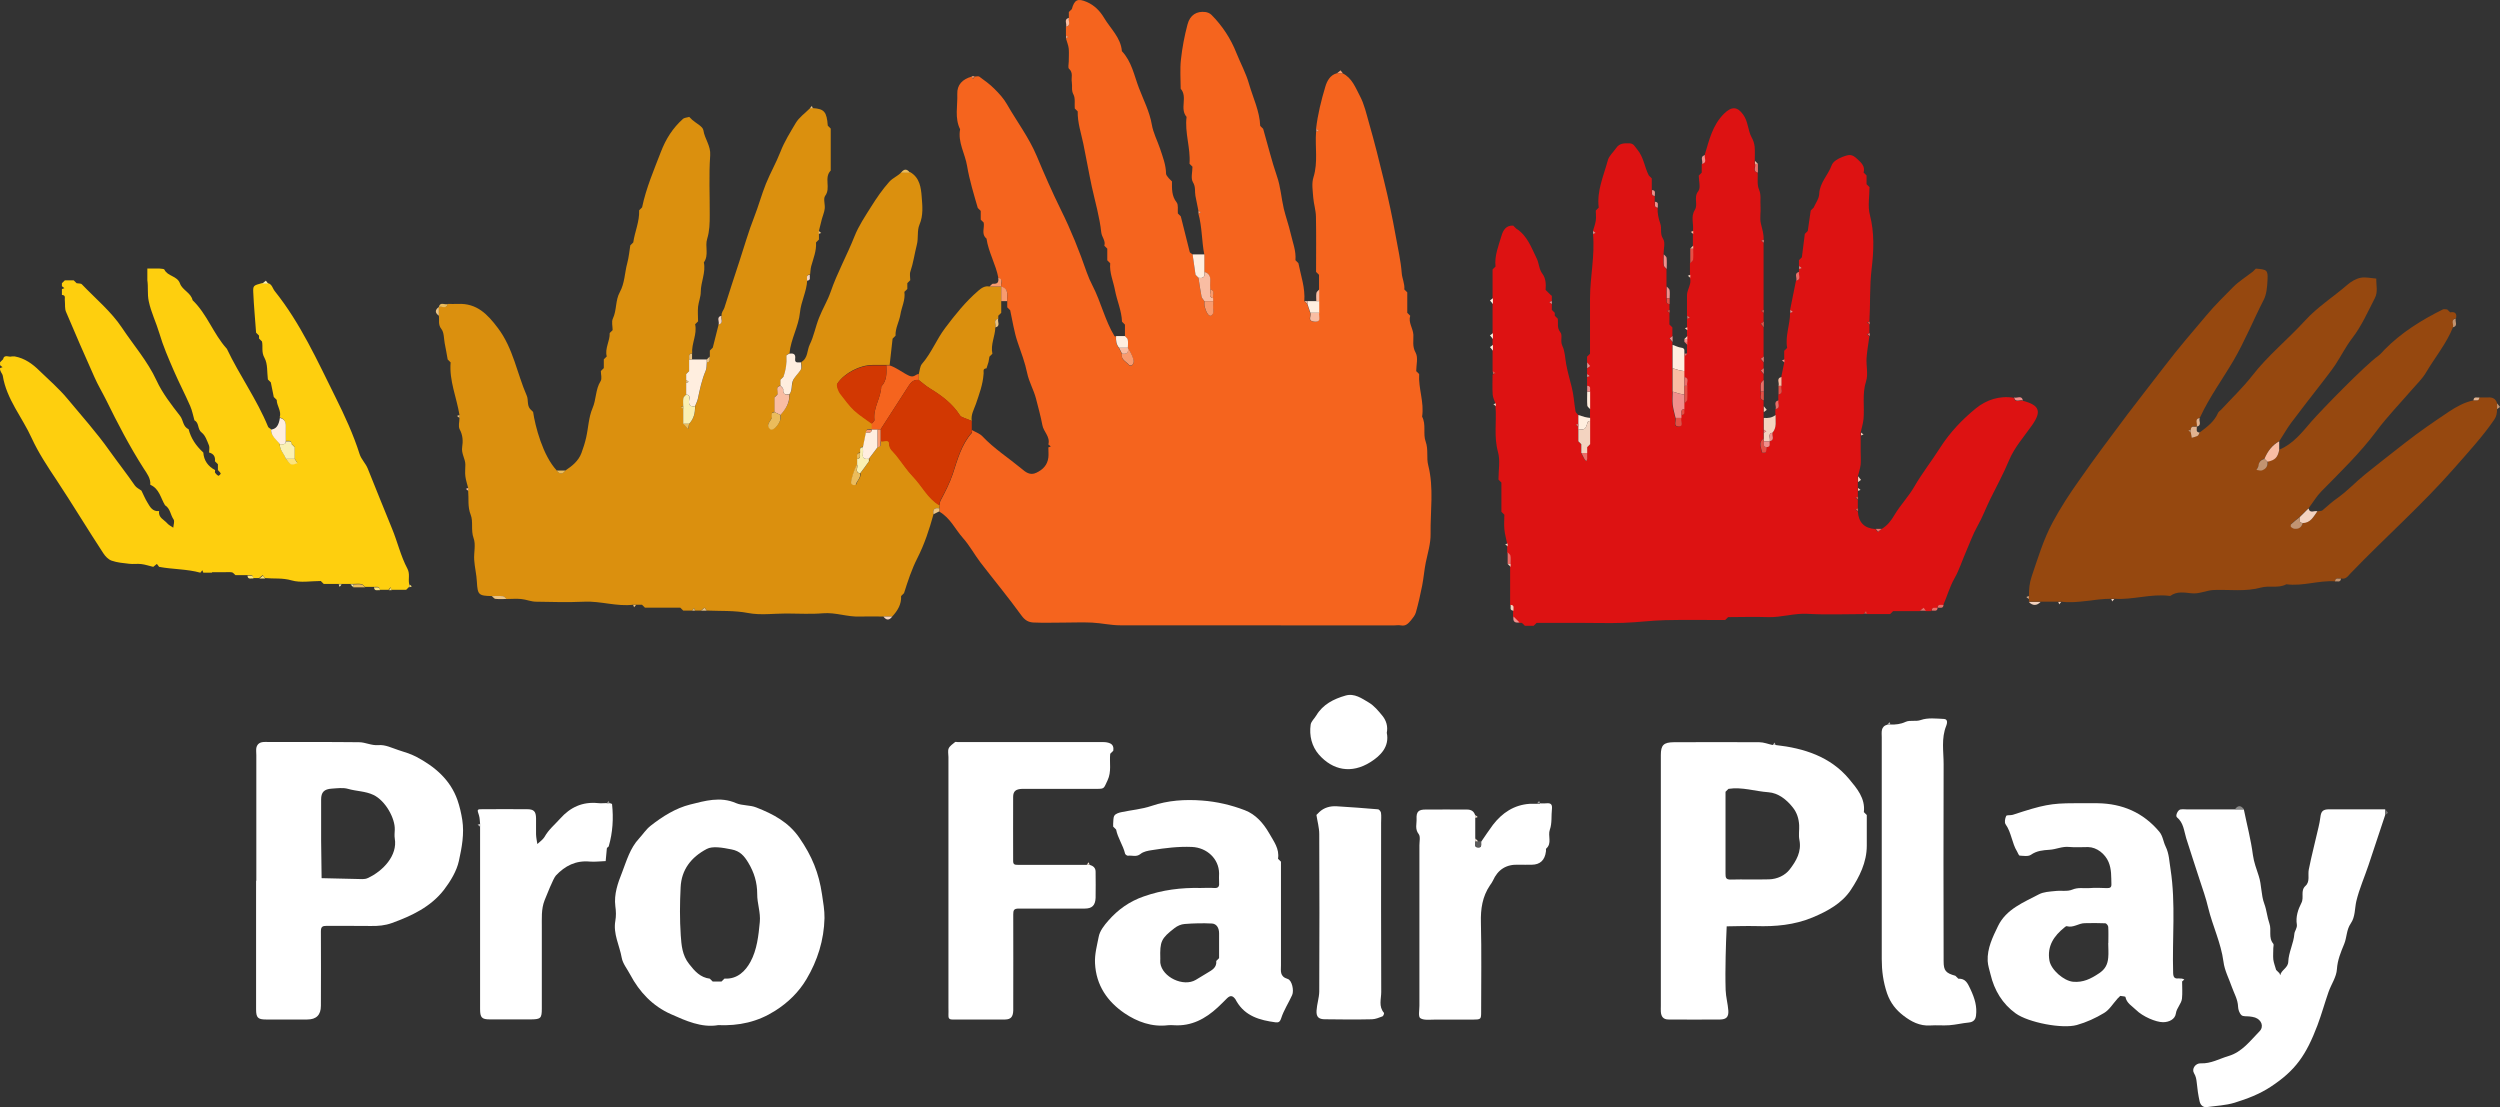 <svg width="140" height="62" viewBox="0 0 140 62" fill="none" xmlns="http://www.w3.org/2000/svg">
<rect x="0" y="0" width="140" height="62" fill="#333333" stroke="none"/>
<g id="Vector">
<path d="M65.63 10.153C65.63 10.565 65.604 10.971 65.894 11.338C66 11.475 65.94 11.744 65.96 11.953C66.013 12.006 66.072 12.065 66.125 12.117C66.29 12.785 66.455 13.446 66.626 14.114C66.64 14.166 66.732 14.199 66.785 14.245C66.838 14.624 66.897 15.011 66.95 15.39C67.002 15.443 67.062 15.502 67.115 15.554C67.168 15.907 67.214 16.261 67.286 16.608C67.306 16.7 67.392 16.778 67.445 16.863C67.445 16.942 67.431 17.027 67.445 17.105C67.524 17.485 67.702 17.747 67.814 17.675C68.045 17.531 67.893 17.295 67.933 17.105C67.946 17.027 67.933 16.942 67.933 16.863V16.7C67.867 16.536 68.085 16.287 67.768 16.209C67.768 16.051 67.761 15.894 67.768 15.744C67.788 15.488 67.709 15.299 67.438 15.226V14.245C67.293 13.485 67.319 12.706 67.108 11.953C67.154 11.934 67.201 11.921 67.247 11.901C67.201 11.861 67.154 11.829 67.108 11.79C67.055 11.515 66.996 11.24 66.943 10.965C66.897 10.716 66.969 10.474 66.805 10.205C66.673 9.989 66.778 9.629 66.778 9.335C66.725 9.282 66.666 9.223 66.613 9.171C66.679 8.287 66.336 7.429 66.448 6.546C66.046 6.081 66.528 5.433 66.118 4.968C66.118 4.425 66.072 3.875 66.132 3.338C66.204 2.677 66.329 2.015 66.501 1.367C66.64 0.837 67.016 0.614 67.497 0.673C67.616 0.686 67.755 0.745 67.841 0.83C68.448 1.439 68.923 2.166 69.233 2.952C69.464 3.534 69.774 4.091 69.945 4.7C70.17 5.479 70.539 6.218 70.572 7.05C70.625 7.102 70.684 7.161 70.737 7.213C70.995 8.104 71.212 9.007 71.516 9.891C71.714 10.461 71.753 11.089 71.892 11.685C72.004 12.15 72.169 12.601 72.275 13.066C72.387 13.564 72.591 14.048 72.545 14.572C72.598 14.624 72.657 14.683 72.71 14.736C72.849 15.443 73.099 16.123 73.04 16.863C73.093 16.916 73.152 16.974 73.205 17.027C73.258 17.191 73.317 17.354 73.37 17.518C73.442 17.681 73.179 17.976 73.575 18.009C74.043 18.048 73.812 17.708 73.865 17.518V15.39C73.812 15.338 73.753 15.279 73.7 15.226C73.7 14.192 73.713 13.164 73.693 12.13C73.687 11.77 73.568 11.416 73.541 11.056C73.515 10.677 73.442 10.271 73.555 9.924C73.819 9.079 73.634 8.222 73.7 7.377C73.746 7.357 73.792 7.344 73.838 7.325C73.792 7.285 73.746 7.253 73.7 7.213C73.792 6.408 73.99 5.616 74.221 4.844C74.307 4.562 74.472 4.209 74.855 4.104H75.184C75.719 4.366 75.91 4.916 76.154 5.374C76.399 5.832 76.517 6.369 76.662 6.88C76.973 7.96 77.243 9.046 77.507 10.133C77.758 11.155 77.976 12.182 78.16 13.217C78.279 13.904 78.444 14.585 78.497 15.292C78.517 15.593 78.675 15.888 78.642 16.209C78.695 16.261 78.754 16.32 78.807 16.372V17.518C78.86 17.57 78.919 17.629 78.972 17.681C78.853 18.061 79.13 18.382 79.15 18.749C79.163 19.076 79.078 19.397 79.275 19.75C79.427 20.019 79.308 20.438 79.308 20.785C79.361 20.837 79.421 20.896 79.473 20.948C79.421 21.747 79.764 22.526 79.638 23.331C79.876 23.776 79.678 24.3 79.836 24.726C80.001 25.184 79.869 25.629 79.981 26.055C80.305 27.331 80.094 28.628 80.113 29.911C80.12 30.434 79.955 30.971 79.843 31.501C79.757 31.927 79.724 32.379 79.638 32.811C79.539 33.308 79.427 33.806 79.289 34.297C79.243 34.461 79.117 34.611 79.005 34.749C78.866 34.912 78.721 35.076 78.457 35.023C78.325 34.997 78.187 35.023 78.048 35.023C72.941 35.023 67.841 35.023 62.733 35.017C62.206 35.017 61.684 34.893 61.156 34.866C60.609 34.84 60.061 34.866 59.513 34.866C58.966 34.866 58.418 34.886 57.87 34.86C57.606 34.847 57.402 34.742 57.211 34.48C56.478 33.465 55.673 32.496 54.908 31.501C54.565 31.05 54.294 30.539 53.918 30.12C53.483 29.629 53.212 29.001 52.611 28.66V28.333C52.631 28.235 52.625 28.123 52.671 28.038C52.928 27.554 53.179 27.069 53.357 26.546C53.621 25.74 53.839 24.902 54.426 24.241C54.453 24.209 54.426 24.137 54.426 24.084C54.624 24.195 54.862 24.274 55.013 24.431C55.667 25.125 56.478 25.642 57.204 26.244C57.415 26.421 57.672 26.65 58.035 26.474C58.411 26.297 58.656 26.035 58.708 25.623C58.728 25.439 58.708 25.243 58.708 25.053C58.755 25.033 58.801 25.02 58.847 25.001L58.708 24.889C58.827 24.457 58.438 24.182 58.372 23.803C58.279 23.305 58.141 22.814 58.016 22.323C57.89 21.832 57.626 21.4 57.521 20.889C57.402 20.313 57.184 19.731 56.986 19.161C56.788 18.585 56.703 17.97 56.571 17.374C56.518 17.321 56.458 17.262 56.406 17.21V16.883C56.373 16.582 56.544 16.195 56.076 16.064C56.01 15.901 56.227 15.652 55.911 15.573C55.772 14.814 55.356 14.133 55.244 13.361C54.934 13.105 55.145 12.765 55.086 12.464C55.033 12.412 54.974 12.352 54.921 12.3V11.809C54.868 11.757 54.809 11.698 54.756 11.646C54.532 10.866 54.288 10.081 54.156 9.289C54.043 8.601 53.628 7.966 53.766 7.24C53.45 6.605 53.634 5.924 53.608 5.269C53.588 4.752 53.892 4.431 54.426 4.287C54.446 4.333 54.459 4.379 54.479 4.425C54.519 4.379 54.551 4.333 54.591 4.287C54.67 4.287 54.782 4.254 54.835 4.287C55.132 4.503 55.436 4.719 55.693 4.981C55.95 5.236 56.208 5.518 56.386 5.832C56.94 6.801 57.62 7.698 58.055 8.732C58.484 9.754 58.926 10.768 59.414 11.757C59.975 12.889 60.444 14.055 60.853 15.24C60.945 15.502 61.057 15.757 61.183 15.999C61.658 16.916 61.876 17.943 62.417 18.834C62.423 18.847 62.469 18.834 62.496 18.834C62.476 19.069 62.502 19.292 62.661 19.488C62.714 19.6 62.773 19.704 62.826 19.816C62.753 20.156 63.077 20.261 63.235 20.457C63.255 20.483 63.36 20.49 63.387 20.464C63.433 20.418 63.486 20.339 63.486 20.274C63.486 20.097 63.38 19.848 63.162 19.488C63.162 19.331 63.182 19.181 63.156 19.03C63.142 18.958 63.05 18.899 62.997 18.834V18.179C62.945 18.127 62.885 18.068 62.832 18.015C62.813 17.4 62.549 16.843 62.437 16.241C62.344 15.744 62.12 15.266 62.172 14.742C62.12 14.69 62.06 14.631 62.008 14.578V13.924C61.955 13.871 61.895 13.812 61.843 13.76C61.928 13.479 61.697 13.276 61.671 13.014C61.579 12.15 61.328 11.305 61.143 10.461C60.972 9.662 60.833 8.857 60.668 8.058C60.543 7.456 60.338 6.866 60.351 6.238C60.299 6.186 60.239 6.127 60.186 6.074C60.167 5.812 60.226 5.505 60.114 5.295C59.982 5.053 60.061 4.83 60.022 4.601C59.975 4.353 60.12 4.078 59.863 3.848C59.797 3.79 59.85 3.593 59.85 3.456C59.85 3.213 59.87 2.965 59.85 2.729C59.83 2.533 59.744 2.343 59.692 2.146C59.738 2.127 59.784 2.114 59.83 2.094C59.784 2.055 59.738 2.022 59.692 1.983V1.492C60.008 1.413 59.791 1.164 59.856 1.001V0.673C59.909 0.621 59.969 0.562 60.022 0.51C60.167 -0.021 60.351 -0.106 60.859 0.11C61.288 0.294 61.599 0.614 61.829 1.001C62.192 1.609 62.766 2.107 62.826 2.866C63.373 3.443 63.512 4.222 63.776 4.916C64.033 5.59 64.376 6.245 64.502 6.978C64.581 7.443 64.812 7.875 64.964 8.326C65.115 8.785 65.294 9.236 65.3 9.734C65.3 9.819 65.406 9.904 65.459 9.989C65.511 10.042 65.571 10.101 65.624 10.153H65.63Z" fill="#F5641E"/>
<path d="M86.903 16.536V16.863C86.857 16.883 86.811 16.896 86.765 16.916L86.903 17.027V17.354C86.956 17.407 87.015 17.465 87.068 17.518V17.681C87.121 17.734 87.18 17.793 87.233 17.845C87.273 18.094 87.174 18.349 87.378 18.605C87.523 18.781 87.358 19.089 87.49 19.364C87.642 19.672 87.642 20.058 87.708 20.405C87.787 20.83 87.906 21.243 88.012 21.662C88.13 22.107 88.15 22.578 88.229 23.037C88.243 23.115 88.335 23.174 88.388 23.246V23.737C88.342 23.757 88.295 23.77 88.249 23.79L88.388 23.901V24.719C88.441 24.771 88.5 24.83 88.553 24.883V25.374C88.606 25.485 88.658 25.596 88.718 25.701C88.744 25.747 88.79 25.786 88.83 25.832C88.85 25.786 88.876 25.74 88.876 25.695C88.883 25.59 88.876 25.485 88.876 25.374V25.047C88.929 24.994 88.988 24.935 89.041 24.883V21.937C89.015 21.812 89.12 21.623 88.876 21.61V21.119C88.922 21.099 88.968 21.086 89.015 21.066C88.968 21.027 88.922 20.994 88.876 20.955V20.628C88.929 20.588 88.988 20.542 89.041 20.503C88.988 20.438 88.929 20.366 88.876 20.3V19.973C88.929 19.92 88.988 19.861 89.041 19.809C89.041 18.775 89.041 17.74 89.041 16.706C89.041 15.502 89.325 14.31 89.206 13.099C89.252 13.079 89.298 13.066 89.344 13.046C89.298 13.007 89.252 12.975 89.206 12.935C89.259 12.745 89.338 12.549 89.364 12.352C89.391 12.169 89.364 11.979 89.364 11.79C89.417 11.737 89.477 11.678 89.529 11.626C89.41 10.69 89.806 9.845 90.037 8.981C90.103 8.726 90.354 8.516 90.512 8.281C90.691 8.019 90.954 8.019 91.232 8.025C91.489 8.025 91.548 8.209 91.687 8.372C92.05 8.804 92.089 9.354 92.334 9.826C92.386 9.878 92.446 9.937 92.499 9.989V10.644C92.525 10.768 92.419 10.958 92.663 10.971V11.299C92.69 11.423 92.584 11.613 92.828 11.626C92.809 11.94 92.875 12.235 92.98 12.536C93.073 12.798 92.941 13.079 93.132 13.374C93.27 13.583 93.158 13.95 93.158 14.245C93.158 14.454 93.145 14.664 93.165 14.866C93.172 14.938 93.27 14.997 93.323 15.063V16.7C93.35 16.824 93.244 17.014 93.488 17.027V17.354C93.442 17.374 93.396 17.387 93.35 17.407C93.396 17.446 93.442 17.479 93.488 17.518V18.172C93.541 18.225 93.6 18.284 93.653 18.336V18.827C93.6 18.866 93.541 18.912 93.488 18.951C93.541 19.017 93.6 19.089 93.653 19.154V21.937C93.653 22.179 93.633 22.428 93.653 22.663C93.68 22.912 93.759 23.161 93.812 23.41C93.864 23.573 93.68 23.861 93.937 23.881C94.326 23.914 94.069 23.567 94.141 23.41V23.246C94.386 23.233 94.28 23.043 94.306 22.919V22.591C94.359 22.526 94.458 22.46 94.465 22.395C94.485 22.133 94.471 21.871 94.471 21.61C94.405 21.446 94.623 21.197 94.306 21.119V19.973C94.359 19.92 94.419 19.861 94.471 19.809V17.845C94.518 17.826 94.564 17.812 94.61 17.793C94.564 17.753 94.518 17.721 94.471 17.681C94.471 17.302 94.471 16.922 94.471 16.542C94.471 16.202 94.749 15.914 94.636 15.554V14.736C94.689 14.67 94.788 14.611 94.795 14.539C94.814 14.336 94.801 14.127 94.801 13.917V12.935C94.861 12.549 94.669 12.136 94.907 11.763C95.112 11.443 94.821 11.056 95.105 10.703C95.25 10.52 95.131 10.127 95.131 9.832C95.184 9.78 95.243 9.721 95.296 9.668V9.177C95.613 9.099 95.395 8.85 95.461 8.686C95.712 7.862 95.89 7.01 96.556 6.356C96.972 5.95 97.296 5.963 97.619 6.421C97.903 6.814 97.876 7.299 98.094 7.698C98.18 7.848 98.239 8.025 98.259 8.202C98.285 8.47 98.266 8.745 98.266 9.014V9.177C98.332 9.341 98.114 9.59 98.43 9.668C98.45 9.983 98.384 10.336 98.503 10.611C98.642 10.932 98.562 11.24 98.589 11.547C98.615 11.868 98.536 12.209 98.609 12.516C98.681 12.817 98.78 13.112 98.76 13.426C98.714 13.446 98.668 13.459 98.622 13.479C98.668 13.518 98.714 13.551 98.76 13.59V17.354C98.714 17.374 98.668 17.387 98.622 17.407L98.76 17.518V18.009C98.708 18.048 98.648 18.094 98.595 18.133C98.648 18.199 98.708 18.271 98.76 18.336V19.973C98.708 20.012 98.648 20.058 98.595 20.097C98.648 20.163 98.708 20.235 98.76 20.3V20.628C98.708 20.667 98.648 20.713 98.595 20.752C98.648 20.817 98.708 20.889 98.76 20.955V21.282C98.708 21.348 98.615 21.407 98.602 21.479C98.576 21.629 98.595 21.786 98.595 21.937C98.661 22.101 98.444 22.349 98.76 22.428V24.555C98.43 24.785 98.622 25.079 98.668 25.354C98.668 25.361 98.846 25.367 98.866 25.334C98.912 25.249 98.906 25.145 98.925 25.047C99.169 25.033 99.064 24.843 99.09 24.719C99.407 24.641 99.189 24.392 99.255 24.228C99.499 23.933 99.407 23.58 99.42 23.246V22.919C99.737 22.84 99.519 22.591 99.585 22.428V22.101C99.902 22.022 99.684 21.773 99.75 21.61V21.119C99.803 20.843 99.862 20.575 99.915 20.3V19.645C99.968 19.593 100.027 19.534 100.08 19.482C99.961 18.814 100.245 18.179 100.245 17.518C100.291 17.498 100.337 17.485 100.384 17.465L100.245 17.354C100.298 17.079 100.357 16.811 100.41 16.536C100.463 16.261 100.522 15.992 100.575 15.717C100.892 15.639 100.674 15.39 100.74 15.226V15.063C100.786 15.043 100.832 15.03 100.878 15.011L100.74 14.899V14.572C100.793 14.52 100.852 14.46 100.905 14.408C100.958 13.97 101.017 13.537 101.07 13.099C101.123 13.046 101.182 12.988 101.235 12.935C101.288 12.556 101.347 12.169 101.4 11.79C101.452 11.737 101.512 11.678 101.565 11.626C101.677 11.37 101.868 11.122 101.875 10.866C101.901 10.231 102.37 9.812 102.568 9.269C102.647 9.046 102.904 8.896 103.168 8.791C103.584 8.634 103.709 8.627 104.013 8.909C104.23 9.112 104.461 9.315 104.362 9.662C104.415 9.714 104.475 9.773 104.527 9.826V10.316C104.58 10.369 104.639 10.428 104.692 10.48C104.692 10.997 104.587 11.541 104.712 12.025C104.976 13.04 104.93 14.068 104.811 15.056C104.692 16.045 104.745 17.027 104.686 18.009C104.639 18.029 104.593 18.042 104.547 18.061L104.686 18.172V18.663C104.639 18.683 104.593 18.696 104.547 18.716L104.686 18.827C104.633 19.24 104.554 19.645 104.527 20.058C104.501 20.49 104.626 20.955 104.501 21.348C104.27 22.061 104.422 22.768 104.356 23.475C104.329 23.724 104.25 23.973 104.197 24.222V25.282C104.197 25.524 104.217 25.773 104.197 26.015C104.171 26.238 104.092 26.46 104.039 26.683V27.829C103.993 27.848 103.947 27.861 103.9 27.881L104.039 27.992V28.483C103.993 28.503 103.947 28.516 103.9 28.536L104.039 28.647C104.085 29.269 104.402 29.583 105.029 29.629C105.068 29.681 105.115 29.74 105.154 29.793C105.22 29.74 105.293 29.681 105.359 29.629C105.689 29.439 105.9 29.164 106.091 28.837C106.421 28.28 106.876 27.816 107.2 27.253C107.635 26.5 108.183 25.806 108.651 25.066C109.192 24.222 109.879 23.495 110.644 22.873C111.231 22.395 111.97 22.14 112.775 22.277C112.854 22.591 113.105 22.375 113.27 22.441C114.207 22.683 114.339 23.03 113.811 23.79C113.356 24.444 112.802 25.059 112.505 25.78C112.195 26.532 111.805 27.233 111.449 27.96C111.205 28.457 111.013 28.981 110.736 29.465C110.479 29.924 110.301 30.428 110.09 30.912C109.879 31.397 109.72 31.907 109.463 32.366C109.179 32.857 109.041 33.393 108.816 33.898C108.691 33.924 108.5 33.819 108.486 34.061C108.361 34.087 108.17 33.983 108.156 34.225H107.826C107.787 34.172 107.741 34.114 107.701 34.061C107.635 34.114 107.563 34.172 107.497 34.225H106.012C105.959 34.277 105.9 34.336 105.847 34.389H104.527C104.508 34.343 104.494 34.297 104.475 34.251C104.435 34.297 104.402 34.343 104.362 34.389C103.32 34.389 102.277 34.434 101.235 34.375C100.469 34.33 99.75 34.585 98.998 34.559C98.259 34.532 97.52 34.559 96.774 34.559C96.722 34.611 96.662 34.67 96.609 34.722C95.481 34.722 94.359 34.703 93.231 34.729C92.459 34.749 91.687 34.853 90.908 34.88C90.084 34.906 89.259 34.88 88.441 34.88H86.052C85.999 34.932 85.94 34.991 85.887 35.043H85.392C85.339 34.991 85.28 34.932 85.227 34.88H85.062C84.95 34.768 84.844 34.663 84.732 34.552V34.225C84.706 34.1 84.811 33.911 84.567 33.898V31.606C84.567 31.449 84.587 31.299 84.561 31.148C84.547 31.076 84.455 31.017 84.402 30.951V30.46C84.35 30.186 84.27 29.911 84.244 29.636C84.218 29.367 84.244 29.099 84.244 28.824C84.191 28.771 84.132 28.713 84.079 28.66V27.023C84.026 26.971 83.967 26.912 83.914 26.86C83.914 26.343 84.02 25.799 83.888 25.315C83.65 24.464 83.815 23.613 83.749 22.768V22.605C83.696 22.441 83.604 22.271 83.591 22.107C83.564 21.727 83.584 21.348 83.584 20.974C83.63 20.955 83.677 20.942 83.723 20.922L83.584 20.811V15.089C83.637 15.037 83.696 14.978 83.749 14.925C83.683 14.316 83.921 13.76 84.086 13.197C84.178 12.883 84.343 12.614 84.739 12.634C84.792 12.686 84.851 12.745 84.904 12.798C85.531 13.191 85.755 13.865 86.058 14.48C86.191 14.755 86.177 15.069 86.375 15.331C86.567 15.587 86.58 15.914 86.553 16.235C86.606 16.287 86.666 16.346 86.718 16.398C86.771 16.451 86.831 16.51 86.883 16.562L86.903 16.536Z" fill="#DD1212"/>
<path d="M52.605 28.307V28.47C52.334 28.418 52.222 28.529 52.275 28.798C52.044 29.642 51.774 30.467 51.371 31.259C51.054 31.881 50.837 32.549 50.625 33.217C50.573 33.269 50.513 33.328 50.461 33.38C50.487 33.845 50.263 34.199 49.966 34.526H49.471C49.035 34.526 48.593 34.513 48.158 34.526C47.458 34.559 46.798 34.284 46.086 34.343C45.406 34.402 44.72 34.356 44.034 34.356C43.347 34.356 42.589 34.461 41.902 34.33C41.124 34.179 40.352 34.225 39.58 34.192C39.54 34.14 39.494 34.081 39.454 34.028C39.389 34.081 39.316 34.14 39.25 34.192H38.92C38.9 34.146 38.887 34.1 38.867 34.055L38.755 34.192H38.26L38.095 34.028H36.116L35.951 33.865H35.456C34.539 33.976 33.648 33.655 32.731 33.695C31.827 33.734 30.923 33.714 30.019 33.695C29.742 33.695 29.465 33.57 29.181 33.544C28.91 33.518 28.633 33.544 28.363 33.544C28.297 33.492 28.237 33.393 28.165 33.387C27.96 33.367 27.749 33.38 27.538 33.38C26.799 33.367 26.746 33.302 26.706 32.588C26.687 32.176 26.581 31.763 26.555 31.351C26.528 30.945 26.654 30.5 26.522 30.14C26.357 29.688 26.515 29.217 26.357 28.824C26.179 28.372 26.258 27.94 26.218 27.495V27.331C26.165 27.109 26.086 26.893 26.06 26.67C26.033 26.46 26.06 26.238 26.06 26.022C26.06 25.688 25.822 25.4 25.882 25.033C25.934 24.706 25.921 24.372 25.743 24.045C25.651 23.875 25.73 23.619 25.73 23.403V23.24C25.572 22.258 25.149 21.321 25.235 20.294L25.07 20.13C25.017 19.829 24.965 19.528 24.905 19.233C24.852 18.958 24.872 18.624 24.72 18.428C24.516 18.172 24.615 17.924 24.575 17.675V17.184C24.74 17.119 24.991 17.334 25.07 17.02C25.261 17.02 25.453 17.027 25.644 17.02C26.7 16.968 27.307 17.603 27.881 18.369C28.745 19.508 28.95 20.909 29.504 22.172C29.596 22.389 29.504 22.69 29.689 22.906C29.742 22.958 29.801 23.017 29.854 23.069C29.973 23.875 30.395 25.505 31.174 26.343C31.338 26.565 31.503 26.565 31.668 26.343C32.044 26.094 32.394 25.812 32.559 25.374C32.665 25.092 32.757 24.798 32.823 24.51C32.949 23.96 32.962 23.37 33.179 22.866C33.397 22.369 33.338 21.812 33.635 21.341C33.721 21.204 33.648 20.968 33.648 20.778C33.701 20.726 33.76 20.667 33.813 20.614V20.123C33.866 20.071 33.925 20.012 33.978 19.96C33.859 19.502 34.163 19.096 34.143 18.65C34.196 18.598 34.255 18.539 34.308 18.487C34.308 18.271 34.235 18.015 34.321 17.839C34.545 17.367 34.453 16.824 34.71 16.359C34.987 15.855 34.981 15.272 35.126 14.736C35.212 14.415 35.245 14.074 35.297 13.74C35.35 13.688 35.41 13.629 35.462 13.577C35.548 12.975 35.819 12.405 35.792 11.776C35.845 11.724 35.904 11.665 35.957 11.613C36.182 10.533 36.617 9.524 37.013 8.497C37.29 7.776 37.679 7.168 38.24 6.664C38.326 6.585 38.478 6.585 38.597 6.546C38.65 6.598 38.709 6.657 38.762 6.709C38.979 6.906 39.355 7.076 39.389 7.292C39.461 7.783 39.811 8.156 39.771 8.706C39.692 9.819 39.751 10.938 39.745 12.051C39.745 12.497 39.738 12.935 39.6 13.38C39.468 13.799 39.712 14.284 39.415 14.696C39.534 15.259 39.243 15.79 39.243 16.346C39.243 16.621 39.124 16.896 39.092 17.177C39.065 17.446 39.092 17.721 39.092 17.996C39.039 18.048 38.979 18.107 38.927 18.159C39.052 18.722 38.715 19.24 38.762 19.796C38.517 19.809 38.623 19.999 38.597 20.123V20.778C38.544 20.83 38.484 20.889 38.432 20.942V22.087C38.379 22.153 38.286 22.212 38.273 22.284C38.247 22.434 38.267 22.591 38.267 22.742C38.221 22.762 38.174 22.775 38.128 22.794L38.267 22.906V23.724C38.359 23.822 38.452 23.92 38.544 24.019C38.564 23.92 38.577 23.822 38.597 23.724C38.861 23.449 38.94 23.109 38.927 22.742C38.979 22.605 39.059 22.474 39.085 22.33C39.197 21.793 39.309 21.256 39.527 20.745C39.586 20.608 39.567 20.444 39.586 20.287C39.831 20.274 39.725 20.084 39.751 19.96V19.632C39.804 19.58 39.864 19.521 39.916 19.469C40.029 19.03 40.134 18.598 40.246 18.159C40.563 18.081 40.345 17.832 40.411 17.668C40.385 17.498 40.517 17.38 40.563 17.243C40.834 16.379 41.117 15.515 41.401 14.65C41.678 13.812 41.916 12.961 42.239 12.143C42.477 11.534 42.648 10.899 42.892 10.29C43.136 9.688 43.466 9.112 43.704 8.503C43.922 7.934 44.251 7.416 44.555 6.899C44.746 6.572 45.089 6.336 45.367 6.055H45.532C46.158 6.1 46.297 6.258 46.356 7.037C46.409 7.089 46.468 7.148 46.521 7.2V9.551C46.125 9.95 46.541 10.526 46.211 10.965C46.092 11.122 46.211 11.443 46.185 11.678C46.165 11.875 46.079 12.065 46.026 12.261C45.967 12.483 45.914 12.7 45.861 12.922V13.413C45.809 13.466 45.749 13.524 45.697 13.577C45.73 14.048 45.545 14.474 45.426 14.912C45.386 15.063 45.386 15.22 45.367 15.37C45.122 15.384 45.228 15.573 45.202 15.698C45.175 16.32 44.858 16.883 44.799 17.492C44.72 18.29 44.284 18.991 44.212 19.783C44.159 19.822 44.053 19.868 44.053 19.901C44.08 20.313 44.02 20.706 43.882 21.092C43.829 21.145 43.77 21.204 43.717 21.256V21.583C43.4 21.662 43.618 21.911 43.552 22.074C43.499 22.127 43.44 22.186 43.387 22.238V23.056C43.117 23.082 43.282 23.305 43.215 23.423C43.103 23.626 42.879 23.822 43.163 24.025C43.301 24.123 43.644 23.763 43.717 23.456C43.737 23.377 43.717 23.292 43.717 23.213C44.014 22.886 44.238 22.532 44.212 22.068C44.39 21.852 44.324 21.577 44.397 21.348C44.476 21.099 44.727 20.902 44.865 20.667C44.925 20.569 44.872 20.405 44.872 20.274C45.254 20.058 45.188 19.619 45.347 19.292C45.578 18.821 45.67 18.284 45.868 17.793C46.059 17.302 46.343 16.843 46.515 16.346C46.884 15.272 47.438 14.284 47.854 13.23C48.085 12.647 48.448 12.11 48.785 11.573C49.088 11.089 49.411 10.618 49.794 10.186C50.005 9.95 50.282 9.865 50.48 9.642H50.975C51.51 9.956 51.576 10.513 51.615 11.024C51.655 11.534 51.714 12.058 51.49 12.582C51.345 12.922 51.444 13.335 51.338 13.727C51.213 14.212 51.147 14.722 50.982 15.207C50.929 15.351 50.975 15.528 50.975 15.691C50.922 15.744 50.863 15.803 50.81 15.855V16.182C50.757 16.235 50.698 16.294 50.645 16.346C50.711 16.798 50.487 17.197 50.421 17.623C50.355 18.015 50.131 18.382 50.15 18.801C50.098 18.853 50.038 18.912 49.985 18.965C49.933 19.456 49.873 19.947 49.82 20.438H49.656C49.385 20.438 49.114 20.438 48.844 20.438C48.151 20.444 47.293 20.889 46.911 21.459C46.871 21.518 46.897 21.642 46.924 21.727C46.963 21.845 47.016 21.963 47.095 22.061C47.34 22.369 47.564 22.696 47.847 22.958C48.145 23.24 48.501 23.462 48.837 23.704V24.032C48.712 24.058 48.521 23.953 48.507 24.195C48.455 24.47 48.395 24.739 48.342 25.014C48.098 25.027 48.204 25.217 48.178 25.341C47.933 25.354 48.039 25.544 48.013 25.668V25.996C47.861 26.258 47.65 26.893 47.689 27.037C47.702 27.076 47.749 27.128 47.795 27.141C47.841 27.154 47.94 27.141 47.947 27.128C47.999 26.906 48.243 26.755 48.184 26.493C48.349 26.271 48.514 26.055 48.672 25.826C48.699 25.793 48.672 25.727 48.672 25.675C48.837 25.459 49.002 25.236 49.167 25.02C49.411 25.007 49.306 24.817 49.332 24.693C49.497 24.745 49.801 24.569 49.807 24.817C49.807 25.151 50.038 25.276 50.197 25.472C50.52 25.878 50.797 26.317 51.153 26.683C51.655 27.207 51.971 27.907 52.631 28.287L52.605 28.307Z" fill="#DB900E"/>
<path d="M129.773 28.634C129.872 28.614 130.004 28.634 130.069 28.569C130.347 28.326 130.617 28.084 130.927 27.868C131.468 27.482 131.924 26.984 132.445 26.565C133.177 25.976 133.923 25.393 134.662 24.817C135.46 24.189 136.298 23.619 137.136 23.056C137.559 22.775 138.007 22.526 138.515 22.421C138.641 22.395 138.832 22.5 138.845 22.258C139.004 22.258 139.162 22.264 139.314 22.258C139.571 22.238 139.762 22.317 139.835 22.585V22.912C139.828 23.122 139.815 23.299 139.677 23.501C139.017 24.464 138.232 25.308 137.466 26.186C135.638 28.274 133.553 30.107 131.633 32.104C131.488 32.254 131.369 32.464 131.099 32.392C130.973 32.418 130.782 32.313 130.769 32.555C129.852 32.49 128.954 32.843 128.037 32.719C127.589 32.961 127.074 32.778 126.625 32.902C125.741 33.145 124.85 33.007 123.966 33.04C123.544 33.059 123.161 33.276 122.712 33.223C122.33 33.184 121.907 33.099 121.544 33.367C121.525 33.38 121.492 33.367 121.465 33.367C120.436 33.243 119.426 33.603 118.404 33.531H118.239C117.302 33.524 116.378 33.812 115.434 33.695H113.62V33.367C113.62 33.001 113.646 32.654 113.772 32.287C114.121 31.259 114.431 30.218 114.946 29.256C115.382 28.444 115.883 27.672 116.418 26.919C117.295 25.662 118.212 24.438 119.136 23.207C119.829 22.29 120.541 21.393 121.241 20.477C121.98 19.508 122.772 18.591 123.557 17.662C124.025 17.105 124.54 16.595 125.048 16.084C125.378 15.75 125.787 15.502 126.163 15.207C126.216 15.155 126.275 15.096 126.328 15.043C126.948 15.089 127.008 15.122 126.981 15.672C126.962 16.051 126.935 16.47 126.764 16.798C126.19 17.917 125.721 19.082 125.081 20.182C124.454 21.249 123.715 22.258 123.194 23.39C122.877 23.469 123.095 23.718 123.029 23.881C122.904 23.907 122.712 23.803 122.699 24.045C122.653 24.064 122.607 24.078 122.561 24.097C122.607 24.137 122.653 24.169 122.699 24.209C122.719 24.307 122.732 24.405 122.752 24.503C122.864 24.47 122.983 24.451 123.082 24.392C123.135 24.359 123.161 24.267 123.194 24.209C123.597 23.907 124.006 23.606 124.21 23.122C124.243 23.05 124.322 23.004 124.382 22.945C124.962 22.317 125.589 21.721 126.117 21.047C127.001 19.907 128.123 19.004 129.086 17.95C129.792 17.177 130.677 16.621 131.462 15.94C131.666 15.763 131.937 15.606 132.201 15.554C132.478 15.502 132.781 15.58 133.072 15.6C133.059 15.966 133.177 16.339 132.993 16.693C132.597 17.459 132.254 18.251 131.719 18.945C131.363 19.41 131.099 19.94 130.776 20.431C130.545 20.778 130.281 21.099 130.03 21.433C129.456 22.179 128.875 22.912 128.314 23.665C128.07 23.992 127.872 24.352 127.648 24.693C127.245 24.916 126.995 25.256 126.823 25.675C126.632 25.734 126.506 25.839 126.487 26.055C126.487 26.133 126.414 26.212 126.374 26.29C126.48 26.303 126.592 26.349 126.685 26.317C126.902 26.238 127.028 26.081 126.988 25.832C127.41 25.747 127.562 25.596 127.648 25.177C128.426 24.857 128.928 24.195 129.443 23.6C130.023 22.938 132.405 20.49 133.184 19.927C133.316 19.829 133.421 19.698 133.534 19.58C134.477 18.624 135.599 17.924 136.8 17.328C136.866 17.295 136.965 17.328 137.044 17.328C137.097 17.38 137.156 17.439 137.209 17.492C137.479 17.439 137.592 17.551 137.539 17.819C137.222 17.898 137.44 18.146 137.374 18.31C137.004 19.24 136.358 20.012 135.856 20.863C135.645 21.223 135.328 21.518 135.051 21.839C134.391 22.605 133.685 23.331 133.085 24.137C132.168 25.367 131.066 26.428 129.997 27.515C129.726 27.79 129.528 28.137 129.291 28.444C129.126 28.608 128.961 28.771 128.796 28.935C128.638 29.066 128.466 29.197 128.314 29.334C128.288 29.361 128.281 29.459 128.308 29.485C128.354 29.531 128.427 29.577 128.499 29.583C128.75 29.616 128.902 29.492 128.968 29.262C129.416 29.262 129.575 28.902 129.792 28.608L129.773 28.634Z" fill="#96480F"/>
<path d="M11.88 32.071H11.385L11.332 31.933C11.293 31.979 11.26 32.025 11.22 32.071C10.468 31.861 9.676 31.888 8.911 31.744C8.871 31.691 8.825 31.632 8.785 31.58C8.719 31.632 8.647 31.691 8.581 31.744C8.356 31.691 8.132 31.613 7.908 31.587C7.69 31.56 7.466 31.6 7.248 31.573C6.911 31.534 6.568 31.508 6.252 31.397C6.067 31.331 5.895 31.154 5.783 30.978C4.899 29.629 4.068 28.248 3.177 26.899C2.675 26.146 2.154 25.361 1.778 24.542C1.25 23.37 0.366 22.362 0.155 21.04C0.135 20.916 -0.023 20.791 0.003 20.614C0.049 20.595 0.095 20.582 0.142 20.562C0.095 20.523 0.049 20.49 0.003 20.451V20.287C0.056 20.235 0.115 20.176 0.168 20.123C0.247 19.809 0.498 20.025 0.663 19.96H0.828C1.389 20.064 1.824 20.379 2.213 20.765C2.741 21.276 3.302 21.76 3.771 22.323C4.569 23.285 5.407 24.215 6.133 25.243C6.595 25.891 7.096 26.526 7.551 27.187C7.637 27.312 7.796 27.384 7.921 27.475C8.033 27.698 8.126 27.933 8.257 28.143C8.403 28.392 8.548 28.66 8.911 28.621C8.851 28.988 9.188 29.099 9.366 29.308C9.452 29.407 9.59 29.472 9.703 29.55C9.716 29.393 9.788 29.191 9.722 29.092C9.544 28.837 9.538 28.477 9.241 28.294C8.996 27.894 8.924 27.364 8.416 27.148C8.449 26.788 8.218 26.5 8.053 26.244C7.261 25.007 6.588 23.711 5.941 22.395C5.73 21.97 5.48 21.557 5.288 21.119C4.747 19.907 4.213 18.69 3.698 17.465C3.619 17.282 3.652 17.053 3.632 16.843C3.606 16.719 3.711 16.529 3.467 16.516V16.189C3.513 16.169 3.559 16.156 3.606 16.137C3.559 16.097 3.513 16.064 3.467 16.025V15.861C3.52 15.809 3.579 15.75 3.632 15.698H4.127C4.18 15.75 4.239 15.809 4.292 15.861C4.391 15.881 4.536 15.861 4.589 15.927C5.354 16.726 6.232 17.452 6.832 18.356C7.479 19.331 8.264 20.222 8.766 21.308C9.095 22.022 9.597 22.663 10.085 23.292C10.27 23.528 10.237 23.894 10.56 24.032C10.692 24.536 10.963 24.955 11.385 25.341C11.418 25.793 11.649 26.114 12.045 26.323C12.045 26.375 12.025 26.441 12.045 26.474C12.091 26.539 12.157 26.605 12.23 26.644C12.249 26.657 12.368 26.539 12.362 26.519C12.329 26.447 12.263 26.389 12.203 26.323V25.996C12.15 25.943 12.091 25.884 12.038 25.832C12.065 25.577 11.966 25.407 11.708 25.341C11.708 25.204 11.748 25.053 11.702 24.942C11.596 24.686 11.497 24.379 11.299 24.228C11.042 24.038 11.167 23.678 10.89 23.541C10.811 23.272 10.765 22.997 10.653 22.742C10.362 22.074 10.026 21.433 9.736 20.765C9.439 20.078 9.135 19.384 8.924 18.663C8.746 18.061 8.462 17.498 8.33 16.87C8.244 16.464 8.31 16.078 8.251 15.691V15.037H8.911C9.01 15.056 9.181 15.043 9.208 15.102C9.392 15.482 9.927 15.443 10.079 15.875C10.211 16.248 10.692 16.392 10.785 16.811C11.603 17.596 11.953 18.709 12.705 19.534C13.411 21.02 14.387 22.369 15.014 23.901C15.041 23.96 15.12 23.986 15.172 24.032C15.172 24.405 15.476 24.588 15.667 24.85C15.641 25.177 15.912 25.387 15.997 25.668C16.096 25.78 16.175 25.924 16.294 25.983C16.387 26.022 16.532 25.943 16.651 25.917C16.598 25.832 16.545 25.753 16.486 25.668V25.014L16.321 24.85C16.308 24.608 16.116 24.713 15.991 24.686C15.991 24.398 15.984 24.11 15.991 23.822C15.997 23.58 15.885 23.442 15.661 23.377C15.78 23.023 15.496 22.729 15.496 22.395C15.443 22.343 15.384 22.284 15.331 22.231C15.278 21.956 15.219 21.688 15.166 21.413C15.113 21.361 15.054 21.302 15.001 21.249C14.948 20.843 15.001 20.379 14.81 20.038C14.625 19.711 14.737 19.416 14.671 19.122L14.506 18.958V18.794C14.453 18.742 14.394 18.683 14.341 18.631C14.288 17.884 14.216 17.132 14.183 16.385C14.163 15.986 14.196 15.986 14.671 15.855H15.001C15.239 15.914 15.258 16.143 15.384 16.3C16.829 18.107 17.772 20.202 18.788 22.244C19.303 23.279 19.791 24.333 20.141 25.439C20.233 25.721 20.478 25.956 20.59 26.231C21.045 27.351 21.487 28.477 21.949 29.59C22.259 30.336 22.437 31.135 22.813 31.842C22.972 32.143 22.853 32.418 22.912 32.7V32.863C22.86 32.916 22.8 32.974 22.747 33.027H21.923C21.903 32.981 21.89 32.935 21.87 32.889L21.758 33.027H21.263C21.25 32.785 21.058 32.889 20.933 32.863H20.438C20.372 32.811 20.313 32.719 20.24 32.706C20.088 32.68 19.93 32.7 19.778 32.7H18.129C18.076 32.647 18.016 32.588 17.964 32.536C17.416 32.536 16.835 32.647 16.334 32.503C15.819 32.352 15.331 32.418 14.836 32.372C14.796 32.32 14.75 32.261 14.711 32.209C14.645 32.261 14.572 32.32 14.506 32.372H14.176C14.163 32.13 13.972 32.235 13.846 32.209H13.186C13.12 32.156 13.061 32.064 12.989 32.051C12.837 32.025 12.678 32.045 12.527 32.045H11.867L11.88 32.071Z" fill="#FECF0E"/>
<path d="M99.433 41.721C101.024 41.898 102.502 42.369 103.551 43.626C103.98 44.143 104.468 44.7 104.376 45.478C104.428 45.531 104.488 45.59 104.54 45.642C104.54 46.212 104.54 46.788 104.54 47.357C104.54 48.294 104.125 49.112 103.643 49.839C103.155 50.578 102.35 51.023 101.505 51.377C100.476 51.803 99.42 51.894 98.332 51.861C97.784 51.848 97.236 51.868 96.695 51.875C96.675 52.438 96.642 53.001 96.636 53.564C96.623 54.192 96.616 54.814 96.636 55.443C96.649 55.829 96.761 56.215 96.787 56.601C96.807 56.955 96.669 57.086 96.326 57.092C95.362 57.099 94.405 57.099 93.442 57.092C93.152 57.092 93.026 56.942 93.007 56.654C93 56.542 93.007 56.438 93.007 56.326C93.007 51.645 93.007 46.965 93.007 42.284C93.007 41.727 93.158 41.57 93.739 41.564C95.329 41.557 96.919 41.557 98.516 41.564C98.767 41.564 99.018 41.668 99.268 41.721H99.433ZM96.629 44.339C96.629 45.865 96.629 47.39 96.629 48.916C96.629 49.138 96.642 49.263 96.926 49.256C97.639 49.236 98.351 49.263 99.07 49.243C99.526 49.23 99.961 49.027 100.225 48.686C100.588 48.215 100.898 47.691 100.766 47.03C100.713 46.768 100.766 46.487 100.753 46.212C100.733 45.845 100.628 45.505 100.397 45.217C100.047 44.772 99.579 44.405 99.031 44.366C98.285 44.313 97.553 44.058 96.794 44.176C96.741 44.228 96.682 44.287 96.629 44.339Z" fill="white"/>
<path d="M14.354 49.321V42.29C14.354 42.153 14.335 42.015 14.354 41.884C14.407 41.642 14.572 41.55 14.823 41.55C16.585 41.557 18.34 41.544 20.102 41.564C20.464 41.564 20.801 41.76 21.19 41.727C21.579 41.694 21.942 41.884 22.305 42.002C22.642 42.114 22.992 42.212 23.302 42.375C24.344 42.925 25.215 43.658 25.618 44.804C25.743 45.164 25.829 45.544 25.888 45.917C26.007 46.696 25.862 47.469 25.697 48.215C25.572 48.785 25.228 49.348 24.866 49.825C24.127 50.781 23.064 51.285 21.942 51.691C21.56 51.829 21.177 51.861 20.774 51.855C19.95 51.842 19.125 51.855 18.3 51.848C18.063 51.848 17.97 51.888 17.97 52.156C17.983 53.544 17.97 54.938 17.97 56.326C17.97 56.837 17.715 57.092 17.205 57.092C16.433 57.092 15.667 57.092 14.895 57.092C14.44 57.092 14.341 56.987 14.341 56.523C14.341 54.127 14.341 51.724 14.341 49.328L14.354 49.321ZM17.983 46.821C17.983 46.899 17.983 46.984 17.983 47.063C17.99 47.77 17.997 48.47 18.01 49.177C18.769 49.197 19.534 49.217 20.293 49.23C20.392 49.23 20.504 49.217 20.596 49.171C21.454 48.778 22.272 47.901 22.107 46.958C22.081 46.801 22.101 46.631 22.107 46.467C22.134 45.832 21.586 44.837 20.913 44.516C20.458 44.3 19.963 44.313 19.488 44.176C19.211 44.097 18.887 44.143 18.584 44.163C18.148 44.189 17.983 44.366 17.983 44.772C17.983 45.452 17.983 46.133 17.983 46.814V46.821Z" fill="white"/>
<path d="M127.635 54.474C127.654 54.519 127.674 54.565 127.694 54.611C127.753 54.31 128.13 54.212 128.143 53.858C128.163 53.321 128.446 52.83 128.486 52.281C128.499 52.143 128.651 51.966 128.624 51.776C128.552 51.344 128.69 50.932 128.875 50.572C129.047 50.251 128.803 49.884 129.113 49.603C129.37 49.367 129.232 49.001 129.291 48.699C129.449 47.901 129.66 47.109 129.839 46.316C129.878 46.14 129.918 45.963 129.938 45.786C129.977 45.433 130.076 45.321 130.439 45.321C131.482 45.321 132.524 45.321 133.567 45.321V45.649C133.256 46.585 132.946 47.521 132.636 48.451C132.412 49.118 132.122 49.773 131.957 50.454C131.858 50.873 131.904 51.338 131.64 51.717C131.396 52.071 131.429 52.496 131.27 52.876C131.086 53.321 130.901 53.76 130.868 54.271C130.841 54.716 130.551 55.115 130.399 55.547C130.182 56.169 130.01 56.798 129.779 57.413C129.146 59.082 128.552 59.947 127.153 60.863C126.526 61.276 125.833 61.537 125.134 61.753C124.639 61.904 124.105 61.924 123.59 61.996C123.359 62.028 123.227 61.871 123.181 61.688C123.102 61.334 123.049 60.974 123.016 60.614C122.996 60.431 122.97 60.274 122.864 60.097C122.719 59.855 122.95 59.534 123.24 59.547C123.814 59.573 124.289 59.285 124.804 59.135C125.556 58.912 126.012 58.284 126.533 57.753C126.79 57.492 126.652 57.112 126.282 56.981C126.183 56.948 126.077 56.935 125.979 56.922C125.82 56.902 125.616 56.935 125.523 56.85C125.404 56.739 125.338 56.536 125.332 56.372C125.319 55.973 125.114 55.639 124.989 55.285C124.824 54.807 124.573 54.343 124.514 53.852C124.375 52.804 123.907 51.855 123.662 50.847C123.537 50.303 123.346 49.78 123.174 49.249C122.93 48.477 122.666 47.717 122.429 46.945C122.303 46.532 122.283 46.074 121.907 45.767C121.808 45.681 121.96 45.348 122.112 45.328C122.244 45.308 122.389 45.328 122.521 45.328H125.655C125.827 46.179 126.051 47.017 126.163 47.881C126.216 48.274 126.361 48.66 126.487 49.046C126.658 49.557 126.612 50.107 126.803 50.618C126.935 50.971 126.962 51.364 127.087 51.717C127.219 52.084 127.014 52.51 127.305 52.85C127.344 52.896 127.305 53.007 127.305 53.086C127.305 53.302 127.285 53.524 127.305 53.734C127.331 53.93 127.41 54.12 127.463 54.316C127.516 54.369 127.575 54.428 127.628 54.48L127.635 54.474Z" fill="white"/>
<path d="M40.187 57.413C39.289 57.557 38.412 57.171 37.567 56.791C36.551 56.339 35.812 55.56 35.291 54.578C35.126 54.264 34.875 53.963 34.816 53.636C34.697 52.948 34.328 52.3 34.459 51.567C34.506 51.305 34.499 51.017 34.459 50.748C34.374 50.074 34.605 49.433 34.836 48.857C35.086 48.208 35.284 47.495 35.786 46.958C36.004 46.722 36.182 46.441 36.432 46.245C37.099 45.721 37.838 45.256 38.65 45.053C39.468 44.85 40.339 44.588 41.216 44.974C41.566 45.125 41.995 45.073 42.351 45.217C43.288 45.583 44.159 46.035 44.766 46.919C45.479 47.953 45.855 48.883 46.033 50.087C46.099 50.532 46.178 50.965 46.172 51.41C46.145 52.641 45.782 53.793 45.162 54.834C44.74 55.547 44.139 56.143 43.4 56.608C42.43 57.223 41.394 57.459 40.187 57.407V57.413ZM39.745 54.801C39.798 54.853 39.857 54.912 39.91 54.965H40.405L40.57 54.801C41.295 54.847 41.751 54.369 42.028 53.858C42.391 53.19 42.477 52.398 42.549 51.632C42.602 51.096 42.397 50.585 42.404 50.068C42.404 49.413 42.232 48.857 41.902 48.307C41.672 47.927 41.441 47.658 40.965 47.567C40.444 47.462 39.897 47.37 39.58 47.541C38.709 47.999 38.161 48.699 38.115 49.688C38.069 50.585 38.062 51.482 38.122 52.379C38.161 52.929 38.201 53.492 38.59 53.983C38.907 54.389 39.217 54.742 39.758 54.807L39.745 54.801Z" fill="white"/>
<path d="M71.734 48.261C71.734 50.192 71.734 52.13 71.734 54.061C71.734 54.369 71.654 54.683 72.11 54.821C72.354 54.893 72.473 55.475 72.36 55.724C72.162 56.163 71.892 56.569 71.747 57.02C71.674 57.243 71.588 57.269 71.423 57.249C70.552 57.132 69.741 56.909 69.253 56.084C69.226 56.038 69.206 55.992 69.18 55.953C69.028 55.75 68.903 55.73 68.725 55.894C68.546 56.064 68.382 56.248 68.197 56.411C67.504 57.053 66.719 57.478 65.736 57.413C65.624 57.407 65.518 57.4 65.406 57.413C64.502 57.524 63.677 57.217 62.971 56.739C62.014 56.084 61.381 55.181 61.321 53.943C61.295 53.426 61.434 52.948 61.526 52.464C61.585 52.136 61.836 51.816 62.067 51.554C62.608 50.938 63.242 50.48 64.053 50.199C65.096 49.832 66.145 49.701 67.234 49.727C67.478 49.727 67.728 49.708 67.972 49.727C68.256 49.754 68.289 49.616 68.269 49.393C68.256 49.23 68.269 49.066 68.269 48.902C68.256 48.091 67.59 47.469 66.752 47.429C65.993 47.397 65.254 47.488 64.515 47.606C64.291 47.639 64.033 47.685 63.868 47.822C63.631 48.012 63.4 47.888 63.169 47.92C63.116 47.927 63.017 47.855 63.004 47.803C62.892 47.331 62.595 46.932 62.502 46.454L62.337 46.29C62.337 46.238 62.337 46.179 62.337 46.127C62.357 45.969 62.331 45.786 62.41 45.668C62.483 45.564 62.667 45.505 62.813 45.478C63.367 45.361 63.947 45.315 64.482 45.132C65.412 44.817 66.356 44.758 67.313 44.83C68.131 44.889 68.949 45.079 69.715 45.374C70.315 45.603 70.75 46.1 71.074 46.663C71.324 47.109 71.661 47.528 71.569 48.091C71.621 48.143 71.681 48.202 71.734 48.254V48.261ZM68.105 53.819C68.157 53.767 68.217 53.708 68.269 53.655C68.269 53.19 68.269 52.732 68.269 52.267C68.269 51.973 68.137 51.737 67.874 51.717C67.359 51.691 66.844 51.704 66.336 51.744C66.145 51.757 65.934 51.848 65.775 51.973C65.023 52.555 64.95 52.719 64.977 53.681C64.977 53.76 64.97 53.845 64.977 53.924C65.082 54.722 66.27 55.285 66.963 54.873C67.181 54.742 67.398 54.605 67.623 54.474C67.88 54.323 68.144 54.179 68.111 53.819H68.105Z" fill="white"/>
<path d="M118.562 55.947C118.318 56.215 118.126 56.549 117.83 56.726C117.354 57.014 116.84 57.249 116.305 57.4C115.487 57.629 113.593 57.262 112.881 56.752C112.135 56.215 111.68 55.456 111.469 54.565C111.409 54.316 111.324 54.068 111.31 53.819C111.277 53.105 111.594 52.47 111.891 51.855C112.353 50.906 113.316 50.539 114.181 50.081C114.445 49.943 114.781 49.93 115.091 49.898C115.408 49.858 115.771 49.937 116.048 49.819C116.378 49.681 116.681 49.754 116.998 49.734C117.328 49.708 117.658 49.721 117.988 49.734C118.153 49.734 118.245 49.708 118.239 49.518C118.225 49.099 118.252 48.686 118.08 48.274C117.889 47.822 117.427 47.443 116.932 47.436C116.576 47.436 116.213 47.462 115.863 47.429C115.481 47.39 115.137 47.567 114.775 47.587C114.398 47.613 114.062 47.639 113.732 47.868C113.58 47.973 113.316 47.927 113.105 47.914C113.052 47.914 113.006 47.77 112.96 47.691C112.663 47.213 112.643 46.624 112.313 46.159C112.241 46.055 112.28 45.832 112.346 45.694C112.379 45.629 112.597 45.668 112.716 45.629C114.405 45.073 114.867 44.981 116.147 44.981C116.589 44.981 117.025 44.981 117.467 44.981C118.859 45.001 120.02 45.505 120.918 46.572C121.122 46.814 121.142 47.135 121.274 47.403C121.478 47.816 121.478 48.248 121.551 48.68C121.848 50.611 121.637 52.555 121.696 54.493C121.703 54.762 121.808 54.821 122.033 54.788C122.085 54.84 122.145 54.899 122.198 54.952C122.198 55.279 122.224 55.6 122.191 55.92C122.158 56.221 121.894 56.431 121.848 56.758C121.802 57.079 121.472 57.243 121.129 57.243C120.733 57.243 119.994 56.929 119.618 56.555C119.4 56.339 119.09 56.182 119.024 55.829C119.017 55.796 118.833 55.789 118.734 55.77C118.681 55.822 118.621 55.881 118.569 55.934L118.562 55.947ZM118.067 52.804C118.067 52.503 118.08 52.202 118.061 51.907C118.061 51.835 117.962 51.711 117.902 51.704C117.519 51.685 117.137 51.691 116.747 51.698C116.404 51.698 116.107 51.973 115.744 51.868C115.712 51.855 115.646 51.901 115.613 51.934C115.019 52.411 114.629 52.981 114.768 53.793C114.86 54.31 115.566 54.925 116.088 54.978C116.655 55.03 117.084 54.814 117.546 54.506C117.902 54.271 118.028 53.996 118.061 53.629C118.087 53.361 118.061 53.086 118.061 52.811L118.067 52.804Z" fill="white"/>
<path d="M62.172 42.212C62.12 42.709 62.258 43.207 62.021 43.704C61.81 44.143 61.862 44.176 61.44 44.176C60.18 44.176 58.913 44.176 57.653 44.176C57.514 44.176 57.376 44.176 57.244 44.176C56.887 44.189 56.736 44.307 56.736 44.627C56.729 45.825 56.736 47.023 56.736 48.221C56.736 48.418 56.834 48.431 56.993 48.431C58.279 48.431 59.573 48.431 60.859 48.431H61.024C61.216 48.49 61.354 48.595 61.354 48.817C61.354 49.308 61.367 49.799 61.354 50.284C61.335 50.709 61.15 50.88 60.747 50.88C59.513 50.88 58.279 50.886 57.046 50.88C56.775 50.88 56.742 50.978 56.742 51.207C56.749 52.863 56.742 54.526 56.742 56.182C56.742 56.32 56.742 56.457 56.742 56.588C56.729 56.942 56.61 57.086 56.287 57.092C55.297 57.099 54.314 57.092 53.324 57.092C53.133 57.092 53.106 56.994 53.113 56.837C53.12 56.699 53.113 56.562 53.113 56.431V42.395C53.113 42.231 53.067 42.048 53.126 41.911C53.192 41.767 53.351 41.668 53.483 41.557C53.516 41.531 53.588 41.557 53.641 41.557C56.359 41.557 59.071 41.557 61.79 41.557C61.915 41.557 62.054 41.577 62.166 41.629C62.337 41.708 62.37 41.865 62.344 42.041C62.291 42.094 62.232 42.153 62.179 42.205L62.172 42.212Z" fill="white"/>
<path d="M105.867 40.575C106.157 40.582 106.434 40.555 106.711 40.425C106.969 40.307 107.266 40.425 107.569 40.32C107.958 40.182 108.427 40.241 108.862 40.261C109.113 40.274 109.027 40.549 108.988 40.647C108.704 41.348 108.843 42.081 108.843 42.794C108.829 46.474 108.836 50.153 108.843 53.832C108.843 54.356 108.961 54.493 109.502 54.644C109.555 54.696 109.615 54.755 109.667 54.807C110.07 54.788 110.189 55.069 110.334 55.37C110.604 55.94 110.717 56.379 110.657 56.87C110.631 57.105 110.505 57.236 110.248 57.262C109.885 57.295 109.529 57.387 109.159 57.413C108.803 57.439 108.447 57.4 108.09 57.426C107.503 57.465 107.015 57.203 106.593 56.876C106.183 56.562 105.867 56.176 105.675 55.626C105.458 54.984 105.378 54.362 105.378 53.708C105.378 49.57 105.378 45.426 105.378 41.289C105.378 41.001 105.306 40.68 105.708 40.575H105.873H105.867Z" fill="white"/>
<path d="M86.243 44.987C86.356 44.987 86.461 45.001 86.573 44.987C86.804 44.961 86.936 45.007 86.91 45.282C86.864 45.675 86.923 46.1 86.791 46.461C86.666 46.814 86.93 47.226 86.586 47.521C86.56 47.547 86.586 47.626 86.573 47.678C86.512 48.171 86.248 48.42 85.781 48.425C85.537 48.425 85.287 48.431 85.042 48.425C84.356 48.392 83.881 48.693 83.604 49.315C83.564 49.407 83.498 49.492 83.439 49.577C83.01 50.212 82.911 50.906 82.931 51.658C82.971 53.315 82.944 54.978 82.944 56.641C82.944 57.092 82.944 57.092 82.449 57.099C81.737 57.099 81.024 57.099 80.311 57.099C80.047 57.099 79.718 57.145 79.533 57.014C79.414 56.929 79.487 56.562 79.487 56.32C79.487 53.328 79.487 50.33 79.487 47.338C79.487 47.122 79.553 46.847 79.447 46.709C79.223 46.421 79.341 46.133 79.328 45.858C79.308 45.452 79.44 45.334 79.836 45.334C80.602 45.328 81.374 45.334 82.139 45.334C82.39 45.334 82.542 45.426 82.614 45.668V47.141C82.634 47.259 82.535 47.436 82.74 47.462C83.017 47.501 82.931 47.285 82.944 47.141C83.162 46.827 83.373 46.5 83.604 46.192C84.125 45.518 84.785 45.073 85.663 45.014C85.801 45.007 85.933 45.014 86.072 45.014H86.237L86.243 44.987Z" fill="white"/>
<path d="M26.885 46.133C26.865 45.976 26.871 45.812 26.825 45.668C26.713 45.321 26.7 45.315 27.03 45.315C27.855 45.315 28.673 45.308 29.497 45.315C29.9 45.315 30.012 45.433 30.019 45.832C30.025 46.133 30.012 46.428 30.019 46.729C30.025 46.912 30.065 47.089 30.091 47.266C30.23 47.135 30.401 47.023 30.494 46.866C30.718 46.461 31.068 46.179 31.372 45.839C31.939 45.203 32.619 44.889 33.483 44.974C33.648 44.994 33.813 44.974 33.978 44.974H34.143C34.189 44.994 34.275 45.007 34.275 45.033C34.361 45.825 34.314 46.618 34.09 47.39C34.077 47.436 33.984 47.462 33.984 47.508C33.958 47.744 33.938 47.979 33.918 48.221C33.621 48.228 33.318 48.274 33.028 48.248C32.249 48.176 31.642 48.483 31.127 49.033C30.982 49.19 30.593 50.179 30.5 50.408C30.296 50.925 30.349 51.449 30.342 51.979C30.342 53.478 30.342 54.978 30.342 56.477C30.342 57.02 30.283 57.079 29.742 57.086C28.97 57.086 28.204 57.092 27.432 57.086C26.977 57.086 26.885 56.981 26.885 56.51C26.885 55.776 26.885 55.037 26.885 54.303V46.133Z" fill="white"/>
<path d="M73.878 45.478C74.148 45.223 74.485 45.132 74.848 45.151C75.62 45.197 76.392 45.256 77.164 45.321C77.23 45.321 77.322 45.439 77.335 45.511C77.362 45.701 77.342 45.891 77.342 46.081C77.342 49.236 77.335 52.392 77.349 55.554C77.349 55.94 77.19 56.359 77.501 56.719C77.527 56.745 77.468 56.896 77.421 56.916C77.23 56.987 77.032 57.073 76.834 57.079C75.957 57.099 75.079 57.092 74.201 57.079C73.845 57.079 73.707 56.948 73.726 56.601C73.746 56.241 73.871 55.881 73.878 55.528C73.891 52.588 73.891 49.649 73.878 46.709C73.878 46.349 73.772 45.989 73.72 45.636C73.772 45.583 73.832 45.524 73.885 45.472L73.878 45.478Z" fill="white"/>
<path d="M51.45 20.948C51.51 20.752 51.51 20.516 51.635 20.372C52.163 19.763 52.447 19.004 52.928 18.369C53.489 17.623 54.07 16.896 54.776 16.287C54.928 16.156 55.145 15.986 55.409 16.045H56.069V17.518C56.016 17.57 55.957 17.629 55.904 17.681V17.845C55.587 17.924 55.805 18.172 55.739 18.336C55.726 18.834 55.462 19.299 55.574 19.809C55.521 19.861 55.462 19.92 55.409 19.973C55.389 20.071 55.376 20.176 55.356 20.274C55.324 20.392 55.284 20.51 55.244 20.628C55 20.641 55.106 20.83 55.079 20.955C55.04 21.538 54.835 22.074 54.65 22.624C54.545 22.925 54.36 23.227 54.419 23.573C54.281 23.521 54.136 23.469 53.997 23.41C53.911 23.37 53.806 23.344 53.76 23.272C53.344 22.618 52.743 22.166 52.09 21.767C51.859 21.629 51.661 21.446 51.444 21.282C51.444 21.171 51.444 21.066 51.444 20.955L51.45 20.948Z" fill="#DB900E"/>
<path d="M77.659 41.033C77.824 41.825 77.296 42.33 76.748 42.676C75.679 43.351 74.63 43.135 73.858 42.258C73.456 41.793 73.311 41.197 73.396 40.582C73.423 40.398 73.608 40.241 73.713 40.064C74.083 39.443 74.69 39.141 75.349 38.952C75.851 38.807 76.267 39.115 76.656 39.344C76.953 39.521 77.19 39.809 77.415 40.084C77.632 40.352 77.731 40.68 77.659 41.04V41.033Z" fill="white"/>
<path d="M51.45 20.948V21.276C51.087 21.236 50.949 21.511 50.79 21.753C50.295 22.52 49.801 23.292 49.306 24.058H48.811V23.731C48.864 23.659 48.976 23.587 48.969 23.521C48.883 22.847 49.332 22.29 49.352 21.642C49.682 21.302 49.649 20.876 49.636 20.457H49.801C50.203 20.582 50.526 20.863 50.909 21.04C51.2 21.171 51.272 20.942 51.45 20.948Z" fill="#F5641E"/>
<path d="M38.59 20.785V20.13H39.58V20.294C39.56 20.444 39.58 20.614 39.52 20.752C39.303 21.262 39.191 21.799 39.078 22.336C39.045 22.48 38.973 22.611 38.92 22.749C38.702 22.775 38.564 22.742 38.584 22.46C38.59 22.336 38.702 22.12 38.425 22.094V21.439C38.471 21.42 38.517 21.407 38.564 21.387L38.425 21.276V20.948C38.478 20.896 38.537 20.837 38.59 20.785Z" fill="#FFEEDF"/>
<path d="M43.869 21.112C44.007 20.726 44.067 20.333 44.04 19.92C44.04 19.881 44.146 19.842 44.199 19.803C44.416 19.776 44.568 19.809 44.529 20.091C44.496 20.366 44.713 20.28 44.858 20.294C44.858 20.424 44.905 20.588 44.852 20.686C44.713 20.929 44.463 21.119 44.383 21.367C44.311 21.596 44.377 21.871 44.199 22.087C43.981 22.114 43.829 22.081 43.862 21.799C43.862 21.734 43.763 21.662 43.704 21.596V21.269C43.757 21.217 43.816 21.158 43.869 21.105V21.112Z" fill="#FFEEDF"/>
<path d="M94.326 19.966V20.785C94.227 20.765 94.122 20.752 94.023 20.732C93.904 20.7 93.785 20.66 93.666 20.621V19.312C93.825 19.364 93.983 19.449 94.141 19.469C94.399 19.495 94.306 19.672 94.326 19.803V19.966Z" fill="#FFEEDF"/>
<path d="M15.674 23.403C15.905 23.462 16.011 23.606 16.004 23.848C15.997 24.137 16.004 24.424 16.004 24.713C15.991 24.955 15.799 24.85 15.674 24.876C15.483 24.621 15.172 24.431 15.179 24.058C15.47 24.019 15.608 23.835 15.674 23.403Z" fill="#FFEEDF"/>
<path d="M67.445 14.245V15.226C67.497 15.495 67.385 15.606 67.115 15.554C67.062 15.502 67.002 15.443 66.95 15.39C66.897 15.011 66.838 14.624 66.785 14.245H67.445Z" fill="#FFEEDF"/>
<path d="M99.433 23.24C99.42 23.573 99.513 23.927 99.268 24.222C98.952 24.3 99.169 24.549 99.103 24.713H98.774V24.222C98.82 24.202 98.866 24.189 98.912 24.169L98.774 24.058V23.403C99.011 23.423 99.235 23.397 99.433 23.24Z" fill="#F3D3C0"/>
<path d="M127.635 25.204C127.549 25.623 127.397 25.773 126.975 25.858C126.922 25.806 126.863 25.747 126.81 25.695C126.981 25.282 127.232 24.935 127.635 24.713V25.204Z" fill="#F9BDA3"/>
<path d="M129.773 28.634C129.555 28.929 129.396 29.289 128.948 29.289C128.704 29.276 128.809 29.086 128.783 28.961C128.948 28.798 129.113 28.634 129.278 28.47C129.357 28.785 129.608 28.569 129.773 28.634Z" fill="#F3D3C0"/>
<path d="M62.997 18.821C63.05 18.886 63.142 18.945 63.156 19.017C63.182 19.168 63.162 19.325 63.162 19.475H62.667C62.509 19.285 62.483 19.056 62.502 18.821C62.667 18.821 62.832 18.821 62.997 18.821Z" fill="#FFEEDF"/>
<path d="M73.383 17.518C73.33 17.354 73.271 17.191 73.218 17.027V16.863H73.878V17.518H73.383Z" fill="#FFEEDF"/>
<path d="M88.388 23.731V23.24C88.507 23.279 88.625 23.318 88.744 23.351C88.843 23.377 88.942 23.39 89.048 23.403V23.567C89.001 23.587 88.922 23.593 88.916 23.626C88.784 24.051 88.784 24.051 88.388 24.058V23.731Z" fill="#FFEEDF"/>
<path d="M123.181 24.222C123.141 24.287 123.121 24.379 123.069 24.405C122.97 24.464 122.851 24.477 122.739 24.516C122.719 24.418 122.706 24.32 122.686 24.222V24.058C122.699 23.816 122.89 23.92 123.016 23.894C123.042 24.019 122.937 24.209 123.181 24.222Z" fill="#E1B28F"/>
<path d="M89.048 21.93V22.912C88.995 22.847 88.896 22.781 88.889 22.716C88.869 22.454 88.883 22.192 88.883 21.93H89.048Z" fill="#FFEEDF"/>
<path d="M56.069 16.045H55.409C55.482 15.992 55.554 15.881 55.614 15.888C55.891 15.914 55.931 15.77 55.904 15.554C56.221 15.632 56.003 15.881 56.069 16.045Z" fill="#F89B6F"/>
<path d="M93.337 15.063C93.284 14.997 93.185 14.938 93.178 14.866C93.158 14.664 93.171 14.454 93.171 14.245C93.224 14.31 93.323 14.369 93.33 14.441C93.35 14.644 93.337 14.853 93.337 15.063Z" fill="#F08F8C"/>
<path d="M27.544 33.38C27.756 33.38 27.967 33.367 28.171 33.387C28.244 33.393 28.303 33.492 28.369 33.544C28.158 33.544 27.947 33.557 27.742 33.537C27.67 33.531 27.61 33.433 27.544 33.38Z" fill="#EBC383"/>
<path d="M94.821 13.917C94.821 14.127 94.834 14.336 94.814 14.539C94.808 14.611 94.709 14.67 94.656 14.736V13.917H94.821Z" fill="#E35046"/>
<path d="M84.429 30.925C84.481 30.991 84.574 31.05 84.587 31.122C84.614 31.272 84.594 31.429 84.594 31.58H84.429V30.925Z" fill="#EA6E68"/>
<path d="M73.878 16.863H73.713C73.713 16.706 73.693 16.555 73.72 16.405C73.733 16.333 73.825 16.274 73.878 16.209V16.863Z" fill="#F9BDA3"/>
<path d="M98.609 21.93C98.609 21.773 98.589 21.623 98.615 21.472C98.628 21.4 98.721 21.341 98.774 21.276V21.93H98.609Z" fill="#EA6E68"/>
<path d="M19.791 32.726C19.95 32.726 20.102 32.706 20.253 32.732C20.326 32.745 20.385 32.837 20.451 32.889H19.791V32.726Z" fill="#EBBC5C"/>
<path d="M82.944 47.115C82.931 47.259 83.017 47.475 82.74 47.436C82.535 47.41 82.641 47.227 82.614 47.115H82.944Z" fill="#5A5A5A"/>
<path d="M113.613 33.708H114.273C114.062 33.93 113.824 33.93 113.613 33.708Z" fill="#F3D3C0"/>
<path d="M93.337 16.7V16.045C93.389 16.11 93.482 16.169 93.495 16.241C93.521 16.392 93.501 16.549 93.501 16.7H93.337Z" fill="#F08F8C"/>
<path d="M123.016 23.894C123.082 23.731 122.864 23.482 123.181 23.403C123.115 23.567 123.333 23.816 123.016 23.894Z" fill="#E1B28F"/>
<path d="M31.668 26.349C31.503 26.572 31.338 26.572 31.174 26.349H31.668Z" fill="#EBBC5C"/>
<path d="M113.283 22.421C113.118 22.356 112.868 22.572 112.788 22.258C112.953 22.323 113.204 22.107 113.283 22.421Z" fill="#F08F8C"/>
<path d="M98.609 21.93H98.774V22.421C98.457 22.343 98.675 22.094 98.609 21.93Z" fill="#E35046"/>
<path d="M52.275 28.798C52.222 28.529 52.334 28.418 52.605 28.47V28.634C52.493 28.686 52.387 28.745 52.275 28.798Z" fill="#EBC383"/>
<path d="M24.575 17.191V17.681C24.351 17.518 24.351 17.354 24.575 17.191Z" fill="#EBC383"/>
<path d="M99.763 21.603C99.697 21.767 99.915 22.015 99.598 22.094V21.603H99.763Z" fill="#E35046"/>
<path d="M100.753 15.226C100.687 15.39 100.905 15.639 100.588 15.717C100.654 15.554 100.436 15.305 100.753 15.226Z" fill="#EA6E68"/>
<path d="M25.07 17.027C24.991 17.341 24.74 17.125 24.575 17.191C24.654 16.876 24.905 17.092 25.07 17.027Z" fill="#EBBC5C"/>
<path d="M40.405 17.681C40.339 17.845 40.556 18.094 40.24 18.172C40.306 18.009 40.088 17.76 40.405 17.681Z" fill="#F3D3C0"/>
<path d="M84.759 34.526C84.871 34.637 84.976 34.742 85.089 34.853C84.818 34.906 84.706 34.794 84.759 34.526Z" fill="#F08F8C"/>
<path d="M50.955 9.668H50.461C50.625 9.446 50.79 9.446 50.955 9.668Z" fill="#EBBC5C"/>
<path d="M137.361 18.33C137.427 18.166 137.209 17.917 137.526 17.839C137.46 18.002 137.677 18.251 137.361 18.33Z" fill="#C29471"/>
<path d="M98.444 9.668C98.127 9.59 98.345 9.341 98.279 9.177H98.444V9.668Z" fill="#EA6E68"/>
<path d="M99.763 21.603H99.598C99.664 21.439 99.447 21.191 99.763 21.112V21.603Z" fill="#F9BDA3"/>
<path d="M95.481 8.686C95.415 8.85 95.633 9.099 95.316 9.177C95.382 9.014 95.164 8.765 95.481 8.686Z" fill="#F08F8C"/>
<path d="M125.655 45.315H125.16C125.325 45.092 125.49 45.092 125.655 45.315Z" fill="#8B8B8A"/>
<path d="M99.598 22.421C99.532 22.585 99.75 22.834 99.433 22.912C99.499 22.749 99.282 22.5 99.598 22.421Z" fill="#EA6E68"/>
<path d="M59.863 1.001C59.797 1.164 60.015 1.413 59.698 1.492C59.764 1.328 59.546 1.079 59.863 1.001Z" fill="#F9BDA3"/>
<path d="M49.966 34.526H49.471C49.636 34.749 49.801 34.749 49.966 34.526Z" fill="#F3D3C0"/>
<path d="M122.191 54.965C122.138 54.912 122.079 54.853 122.026 54.801C122.079 54.801 122.132 54.794 122.184 54.801C122.231 54.807 122.277 54.834 122.323 54.853C122.277 54.893 122.231 54.925 122.191 54.965Z" fill="white"/>
<path d="M98.774 18.33C98.721 18.264 98.661 18.192 98.609 18.127C98.661 18.087 98.721 18.042 98.774 18.002V18.33Z" fill="#E35046"/>
<path d="M75.198 4.104C75.085 4.104 74.98 4.104 74.868 4.104C74.934 4.051 75.006 3.992 75.072 3.94C75.112 3.992 75.158 4.051 75.198 4.104Z" fill="#F89B6F"/>
<path d="M133.567 45.642V45.315C133.619 45.38 133.679 45.452 133.732 45.518C133.679 45.557 133.619 45.603 133.567 45.642Z" fill="#737373"/>
<path d="M92.677 10.971C92.433 10.958 92.538 10.768 92.512 10.644C92.756 10.657 92.65 10.847 92.677 10.971Z" fill="#F08F8C"/>
<path d="M92.842 11.626C92.597 11.613 92.703 11.423 92.677 11.299C92.921 11.312 92.815 11.502 92.842 11.626Z" fill="#F08F8C"/>
<path d="M83.604 19.312V19.639C83.551 19.573 83.492 19.502 83.439 19.436C83.492 19.397 83.551 19.351 83.604 19.312Z" fill="#FFEEDF"/>
<path d="M108.176 34.199C108.189 33.956 108.381 34.061 108.506 34.035C108.493 34.277 108.302 34.172 108.176 34.199Z" fill="#EA6E68"/>
<path d="M107.516 34.199C107.582 34.146 107.655 34.087 107.721 34.035C107.76 34.087 107.807 34.146 107.846 34.199H107.516Z" fill="#EA6E68"/>
<path d="M39.25 34.199C39.316 34.146 39.389 34.087 39.454 34.035C39.494 34.087 39.54 34.146 39.58 34.199H39.25Z" fill="#EBC383"/>
<path d="M83.604 18.657V18.984C83.551 18.919 83.492 18.847 83.439 18.781C83.492 18.742 83.551 18.696 83.604 18.657Z" fill="#FFEEDF"/>
<path d="M108.506 34.035C108.519 33.793 108.711 33.898 108.836 33.871C108.823 34.114 108.631 34.009 108.506 34.035Z" fill="#EA6E68"/>
<path d="M84.594 33.871C84.838 33.884 84.732 34.074 84.759 34.199C84.514 34.186 84.62 33.996 84.594 33.871Z" fill="#F3D3C0"/>
<path d="M38.755 20.13H38.59C38.617 20.006 38.511 19.816 38.755 19.803V20.13Z" fill="#EBC383"/>
<path d="M20.946 32.889C21.072 32.916 21.263 32.811 21.276 33.053C21.151 33.027 20.959 33.132 20.946 32.889Z" fill="#FDE47C"/>
<path d="M130.762 32.562C130.776 32.32 130.967 32.425 131.092 32.398C131.079 32.641 130.888 32.536 130.762 32.562Z" fill="#C29471"/>
<path d="M14.519 32.398C14.585 32.346 14.658 32.287 14.724 32.235C14.764 32.287 14.81 32.346 14.849 32.398C14.737 32.398 14.632 32.398 14.519 32.398Z" fill="#FDE47C"/>
<path d="M13.86 32.235C13.985 32.261 14.176 32.156 14.189 32.398C14.064 32.372 13.873 32.477 13.86 32.235Z" fill="#FDE47C"/>
<path d="M39.58 20.294V20.13C39.633 20.078 39.692 20.019 39.745 19.966C39.718 20.091 39.824 20.28 39.58 20.294Z" fill="#EBC383"/>
<path d="M98.774 20.294C98.721 20.228 98.661 20.156 98.609 20.091C98.661 20.051 98.721 20.006 98.774 19.966V20.294Z" fill="#EA6E68"/>
<path d="M105.372 29.616C105.306 29.668 105.233 29.727 105.167 29.78C105.128 29.727 105.082 29.668 105.042 29.616C105.154 29.616 105.26 29.616 105.372 29.616Z" fill="#EA6E68"/>
<path d="M104.052 26.997V26.67C104.105 26.735 104.164 26.808 104.217 26.873C104.164 26.912 104.105 26.958 104.052 26.997Z" fill="#F3D3C0"/>
<path d="M93.666 19.148C93.614 19.082 93.554 19.011 93.501 18.945C93.554 18.906 93.614 18.86 93.666 18.821V19.148Z" fill="#F08F8C"/>
<path d="M88.883 20.294C88.935 20.359 88.995 20.431 89.048 20.497C88.995 20.536 88.935 20.582 88.883 20.621V20.294Z" fill="#F08F8C"/>
<path d="M45.188 15.717C45.215 15.593 45.109 15.403 45.353 15.39C45.327 15.515 45.433 15.704 45.188 15.717Z" fill="#F3D3C0"/>
<path d="M15.014 15.881H14.684C14.75 15.829 14.823 15.77 14.889 15.717C14.928 15.77 14.975 15.829 15.014 15.881Z" fill="#FAF0B3"/>
<path d="M98.774 20.948C98.721 20.883 98.661 20.811 98.609 20.745C98.661 20.706 98.721 20.66 98.774 20.621V20.948Z" fill="#EA6E68"/>
<path d="M83.604 16.7V17.027C83.551 16.961 83.492 16.889 83.439 16.824C83.492 16.785 83.551 16.739 83.604 16.7Z" fill="#FFEEDF"/>
<path d="M93.337 16.7H93.501V17.027C93.257 17.014 93.363 16.824 93.337 16.7Z" fill="#E35046"/>
<path d="M98.774 23.076V22.749C98.826 22.814 98.886 22.886 98.939 22.951C98.886 22.991 98.826 23.037 98.774 23.076Z" fill="#F3D3C0"/>
<path d="M139.835 22.912V22.585C139.888 22.65 139.947 22.722 140 22.788C139.947 22.827 139.888 22.873 139.835 22.912Z" fill="#C29471"/>
<path d="M138.515 22.421C138.641 22.395 138.832 22.5 138.845 22.258C138.72 22.284 138.529 22.179 138.515 22.421Z" fill="#E1B28F"/>
<path d="M89.048 21.93H88.883L88.883 21.603C89.127 21.616 89.021 21.806 89.048 21.93Z" fill="#F08F8C"/>
<path d="M94.821 13.917H94.656C94.709 13.865 94.768 13.806 94.821 13.754V13.917Z" fill="#F9BDA3"/>
<path d="M94.491 17.681C94.537 17.721 94.584 17.753 94.63 17.793C94.584 17.812 94.537 17.826 94.491 17.845V17.681Z" fill="#EA6E68"/>
<path d="M100.258 17.354L100.397 17.465C100.351 17.485 100.304 17.498 100.258 17.518V17.354Z" fill="#F08F8C"/>
<path d="M98.774 17.518L98.635 17.407C98.681 17.387 98.727 17.374 98.774 17.354V17.518Z" fill="#E35046"/>
<path d="M93.501 17.518L93.363 17.407C93.409 17.387 93.455 17.374 93.501 17.354V17.518Z" fill="#E35046"/>
<path d="M86.903 17.027L86.765 16.916C86.811 16.896 86.857 16.883 86.903 16.863V17.027Z" fill="#F08F8C"/>
<path d="M73.218 16.863V17.027C73.165 16.974 73.106 16.916 73.053 16.863H73.218Z" fill="#F9BDA3"/>
<path d="M83.769 22.585V22.749C83.723 22.709 83.677 22.677 83.63 22.637C83.677 22.618 83.723 22.605 83.769 22.585Z" fill="#F3D3C0"/>
<path d="M88.883 20.948C88.929 20.988 88.975 21.02 89.021 21.06C88.975 21.079 88.929 21.092 88.883 21.112V20.948Z" fill="#F08F8C"/>
<path d="M104.712 18.172L104.573 18.061C104.62 18.042 104.666 18.029 104.712 18.009V18.172Z" fill="#E35046"/>
<path d="M83.604 20.785L83.743 20.896C83.696 20.916 83.65 20.929 83.604 20.948V20.785Z" fill="#E35046"/>
<path d="M25.73 23.24V23.403L25.591 23.292C25.637 23.272 25.684 23.259 25.73 23.24Z" fill="#EBC383"/>
<path d="M94.491 18.33V18.493C94.445 18.454 94.399 18.421 94.353 18.382C94.399 18.362 94.445 18.349 94.491 18.33Z" fill="#F3D3C0"/>
<path d="M104.217 24.385V24.222L104.356 24.333C104.31 24.352 104.263 24.366 104.217 24.385Z" fill="#F3D3C0"/>
<path d="M94.656 15.39V15.554L94.518 15.443C94.564 15.423 94.61 15.41 94.656 15.39Z" fill="#F3D3C0"/>
<path d="M100.753 14.899L100.892 15.011C100.845 15.03 100.799 15.043 100.753 15.063V14.899Z" fill="#F08F8C"/>
<path d="M99.928 20.13V20.294C99.882 20.254 99.836 20.222 99.79 20.182C99.836 20.163 99.882 20.15 99.928 20.13Z" fill="#F08F8C"/>
<path d="M98.774 13.59L98.635 13.479C98.681 13.459 98.727 13.446 98.774 13.426V13.59Z" fill="#EA6E68"/>
<path d="M26.225 27.325V27.488L26.086 27.377C26.132 27.357 26.179 27.344 26.225 27.325Z" fill="#F9BDA3"/>
<path d="M104.052 27.488V27.325C104.098 27.364 104.145 27.397 104.191 27.436C104.145 27.456 104.098 27.469 104.052 27.488Z" fill="#F3D3C0"/>
<path d="M104.052 27.979L103.914 27.868C103.96 27.848 104.006 27.835 104.052 27.816V27.979Z" fill="#E35046"/>
<path d="M104.052 28.634L103.914 28.523C103.96 28.503 104.006 28.49 104.052 28.47V28.634Z" fill="#E35046"/>
<path d="M94.821 12.935V13.099C94.775 13.06 94.729 13.027 94.683 12.988C94.729 12.968 94.775 12.955 94.821 12.935Z" fill="#F9BDA3"/>
<path d="M89.213 12.935C89.259 12.975 89.305 13.007 89.351 13.046C89.305 13.066 89.259 13.079 89.213 13.099V12.935Z" fill="#F08F8C"/>
<path d="M84.429 30.434V30.598L84.29 30.487C84.336 30.467 84.383 30.454 84.429 30.434Z" fill="#F3D3C0"/>
<path d="M45.848 13.099V12.935L45.987 13.046C45.941 13.066 45.894 13.079 45.848 13.099Z" fill="#EBC383"/>
<path d="M94.326 19.966V19.803H94.491C94.438 19.855 94.379 19.914 94.326 19.966Z" fill="#EA6E68"/>
<path d="M17.977 32.562C18.03 32.614 18.089 32.673 18.142 32.726L17.977 32.562Z" fill="#FDE47C"/>
<path d="M18.967 32.726H19.132C19.092 32.772 19.059 32.817 19.019 32.863C19 32.817 18.986 32.772 18.967 32.726Z" fill="#FAF0B3"/>
<path d="M19.791 32.726V32.889L19.626 32.726H19.791Z" fill="#FAF0B3"/>
<path d="M22.926 32.889V32.726L23.064 32.837C23.018 32.857 22.972 32.87 22.926 32.889Z" fill="#FDE47C"/>
<path d="M21.771 33.053L21.883 32.916C21.903 32.961 21.916 33.007 21.936 33.053H21.771Z" fill="#FDE47C"/>
<path d="M113.613 33.38V33.544C113.567 33.505 113.521 33.472 113.475 33.433C113.521 33.413 113.567 33.4 113.613 33.38Z" fill="#E1B28F"/>
<path d="M118.232 33.544H118.397C118.357 33.59 118.324 33.636 118.285 33.681C118.265 33.636 118.252 33.59 118.232 33.544Z" fill="#F3D3C0"/>
<path d="M67.115 11.79C67.161 11.829 67.207 11.861 67.253 11.901C67.207 11.921 67.161 11.934 67.115 11.953V11.79Z" fill="#F89B6F"/>
<path d="M115.263 33.708H115.428C115.388 33.754 115.355 33.799 115.316 33.845C115.296 33.799 115.283 33.754 115.263 33.708Z" fill="#F3D3C0"/>
<path d="M35.456 33.871H35.621L35.509 34.009C35.489 33.963 35.476 33.917 35.456 33.871Z" fill="#EBC383"/>
<path d="M38.755 34.199L38.867 34.061C38.887 34.107 38.9 34.153 38.92 34.199H38.755Z" fill="#EBC383"/>
<path d="M104.712 18.821L104.573 18.709C104.62 18.69 104.666 18.677 104.712 18.657V18.821Z" fill="#EA6E68"/>
<path d="M104.382 34.362C104.422 34.316 104.455 34.271 104.494 34.225C104.514 34.271 104.527 34.316 104.547 34.362C104.494 34.362 104.435 34.362 104.382 34.362Z" fill="#E35046"/>
<path d="M105.867 40.575L105.702 40.575C105.741 40.529 105.774 40.483 105.814 40.438C105.834 40.483 105.847 40.529 105.867 40.575Z" fill="#C4C3C3"/>
<path d="M94.491 19.148V19.312C94.438 19.259 94.379 19.2 94.326 19.148H94.491Z" fill="#EA6E68"/>
<path d="M94.491 19.148H94.326V18.984H94.491V19.148Z" fill="#F08F8C"/>
<path d="M99.433 41.721H99.268C99.308 41.675 99.341 41.629 99.381 41.583C99.4 41.629 99.414 41.675 99.433 41.721Z" fill="#C4C3C3"/>
<path d="M34.136 44.987H33.971L34.083 44.85C34.103 44.896 34.116 44.942 34.136 44.987Z" fill="#939291"/>
<path d="M86.243 44.987H86.078L86.191 44.85C86.21 44.896 86.224 44.942 86.243 44.987Z" fill="#A1A1A1"/>
<path d="M98.444 9.177H98.279V9.014C98.332 9.066 98.391 9.125 98.444 9.177Z" fill="#F9BDA3"/>
<path d="M73.713 7.213C73.759 7.253 73.805 7.285 73.852 7.325C73.805 7.344 73.759 7.357 73.713 7.377V7.213Z" fill="#F89B6F"/>
<path d="M82.614 45.806V45.642C82.66 45.681 82.707 45.714 82.753 45.754C82.707 45.773 82.66 45.786 82.614 45.806Z" fill="#FFEEDF"/>
<path d="M26.885 46.133V46.297L26.746 46.185C26.792 46.166 26.838 46.153 26.885 46.133Z" fill="#C4C3C3"/>
<path d="M62.337 46.297L62.502 46.461C62.45 46.408 62.39 46.349 62.337 46.297Z" fill="#4F5050"/>
<path d="M82.779 47.115H82.614V46.952C82.667 47.004 82.726 47.063 82.779 47.115Z" fill="#FFEEDF"/>
<path d="M45.518 6.068C45.465 6.068 45.406 6.068 45.353 6.068C45.393 6.022 45.426 5.976 45.465 5.93C45.485 5.976 45.498 6.022 45.518 6.068Z" fill="#EBC383"/>
<path d="M54.584 4.267C54.545 4.313 54.512 4.359 54.472 4.405C54.453 4.359 54.439 4.313 54.419 4.267C54.472 4.267 54.532 4.267 54.584 4.267Z" fill="#F89B6F"/>
<path d="M61.018 48.425H60.853L60.965 48.287C60.985 48.333 60.998 48.379 61.018 48.425Z" fill="#FFEEDF"/>
<path d="M94.491 18.984H94.326C94.379 18.932 94.438 18.873 94.491 18.821V18.984Z" fill="#F3D3C0"/>
<path d="M59.698 1.976C59.744 2.015 59.791 2.048 59.837 2.087C59.791 2.107 59.744 2.12 59.698 2.14V1.976Z" fill="#F89B6F"/>
<path d="M84.429 31.58H84.594V31.744C84.541 31.691 84.481 31.632 84.429 31.58Z" fill="#F3D3C0"/>
<path d="M54.419 23.567V24.058C54.419 24.11 54.446 24.189 54.419 24.215C53.832 24.876 53.614 25.714 53.351 26.519C53.179 27.043 52.928 27.528 52.664 28.012C52.618 28.097 52.625 28.209 52.605 28.307C51.945 27.92 51.635 27.227 51.127 26.703C50.771 26.33 50.493 25.891 50.17 25.492C50.012 25.289 49.788 25.164 49.781 24.837C49.781 24.588 49.471 24.765 49.306 24.713V24.058C49.801 23.292 50.295 22.52 50.79 21.753C50.949 21.511 51.087 21.236 51.45 21.276C51.661 21.439 51.866 21.623 52.097 21.76C52.75 22.159 53.351 22.605 53.766 23.266C53.806 23.331 53.918 23.364 54.004 23.403C54.142 23.462 54.281 23.515 54.426 23.567H54.419Z" fill="#D23802"/>
<path d="M67.115 15.554C67.385 15.606 67.497 15.495 67.445 15.226C67.715 15.299 67.794 15.488 67.775 15.744C67.761 15.901 67.775 16.051 67.775 16.209C67.841 16.372 67.623 16.621 67.939 16.7V16.863H67.445C67.392 16.778 67.306 16.7 67.286 16.608C67.22 16.261 67.168 15.907 67.115 15.554Z" fill="#F9BDA3"/>
<path d="M63.162 19.475C63.38 19.835 63.492 20.084 63.486 20.261C63.486 20.326 63.439 20.405 63.387 20.451C63.36 20.477 63.261 20.47 63.235 20.444C63.077 20.248 62.753 20.143 62.826 19.803C63.096 19.855 63.209 19.744 63.156 19.475H63.162Z" fill="#F89B6F"/>
<path d="M67.445 16.863H67.939C67.939 16.942 67.953 17.027 67.939 17.105C67.9 17.295 68.052 17.538 67.821 17.675C67.702 17.747 67.53 17.485 67.451 17.105C67.438 17.027 67.451 16.942 67.451 16.863H67.445Z" fill="#F89B6F"/>
<path d="M73.383 17.518H73.878C73.825 17.708 74.056 18.055 73.588 18.009C73.192 17.97 73.456 17.681 73.383 17.518Z" fill="#F9BDA3"/>
<path d="M56.399 16.863H56.069V16.045C56.538 16.176 56.366 16.562 56.399 16.863Z" fill="#F89B6F"/>
<path d="M63.162 19.475C63.215 19.744 63.103 19.855 62.832 19.803C62.78 19.691 62.72 19.587 62.667 19.475H63.162Z" fill="#F9BDA3"/>
<path d="M67.775 16.209C67.841 16.372 67.623 16.621 67.939 16.7C67.874 16.536 68.091 16.287 67.775 16.209Z" fill="#F89B6F"/>
<path d="M93.666 20.621C93.785 20.66 93.904 20.7 94.023 20.732C94.122 20.758 94.221 20.771 94.326 20.785V22.094C94.227 22.074 94.122 22.061 94.023 22.041C93.904 22.009 93.785 21.97 93.666 21.93V20.621Z" fill="#F9BDA3"/>
<path d="M93.666 21.93C93.785 21.97 93.904 22.009 94.023 22.041C94.122 22.068 94.221 22.081 94.326 22.094V22.912C94.082 22.925 94.188 23.115 94.161 23.24V23.403H93.831C93.779 23.154 93.699 22.912 93.673 22.657C93.647 22.415 93.673 22.172 93.673 21.93H93.666Z" fill="#F08F8C"/>
<path d="M88.388 24.058C88.777 24.058 88.777 24.051 88.916 23.626C88.922 23.593 89.001 23.587 89.048 23.567V24.876C88.995 24.929 88.935 24.988 88.883 25.04V25.367H88.553V24.876C88.5 24.824 88.441 24.765 88.388 24.713V24.058Z" fill="#F3D3C0"/>
<path d="M98.774 24.549V24.713C98.8 24.837 98.694 25.027 98.939 25.04C98.925 25.138 98.925 25.243 98.879 25.328C98.859 25.361 98.681 25.354 98.681 25.348C98.635 25.073 98.444 24.778 98.774 24.549Z" fill="#E35046"/>
<path d="M93.831 23.403H94.161C94.089 23.567 94.346 23.914 93.957 23.875C93.699 23.848 93.884 23.56 93.831 23.403Z" fill="#E35046"/>
<path d="M94.326 22.585V21.603H94.491C94.491 21.865 94.504 22.127 94.485 22.389C94.485 22.46 94.379 22.52 94.326 22.585Z" fill="#E35046"/>
<path d="M98.939 25.04C98.694 25.027 98.8 24.837 98.774 24.713H99.103C99.077 24.837 99.183 25.027 98.939 25.04Z" fill="#F08F8C"/>
<path d="M88.553 25.367H88.883C88.883 25.472 88.883 25.583 88.883 25.688C88.883 25.734 88.85 25.78 88.836 25.826C88.797 25.786 88.751 25.747 88.724 25.695C88.665 25.59 88.612 25.472 88.559 25.367H88.553Z" fill="#EA6E68"/>
<path d="M94.491 21.603H94.326V21.112C94.643 21.191 94.425 21.439 94.491 21.603Z" fill="#EA6E68"/>
<path d="M99.268 24.222C98.952 24.3 99.169 24.549 99.103 24.713C99.42 24.634 99.202 24.385 99.268 24.222Z" fill="#F08F8C"/>
<path d="M94.326 22.912C94.082 22.925 94.188 23.115 94.161 23.24C94.405 23.227 94.3 23.037 94.326 22.912Z" fill="#E35046"/>
<path d="M88.388 23.731V23.894L88.249 23.783C88.295 23.763 88.342 23.75 88.388 23.731Z" fill="#EA6E68"/>
<path d="M98.774 24.058L98.912 24.169C98.866 24.189 98.82 24.202 98.774 24.222V24.058Z" fill="#F08F8C"/>
<path d="M49.636 20.457C49.649 20.876 49.675 21.302 49.352 21.642C49.332 22.29 48.883 22.847 48.969 23.521C48.976 23.58 48.87 23.659 48.811 23.731C48.481 23.482 48.125 23.266 47.821 22.984C47.537 22.716 47.313 22.395 47.069 22.087C46.99 21.989 46.937 21.871 46.897 21.753C46.871 21.668 46.845 21.544 46.884 21.485C47.267 20.922 48.125 20.477 48.818 20.464C49.088 20.464 49.359 20.464 49.629 20.464L49.636 20.457Z" fill="#D23802"/>
<path d="M48.818 24.058H49.147V25.04C48.983 25.256 48.818 25.479 48.653 25.695C48.461 25.708 48.276 25.721 48.323 25.426C48.342 25.302 48.323 25.164 48.323 25.04C48.375 24.765 48.435 24.497 48.488 24.222C48.613 24.195 48.804 24.3 48.818 24.058Z" fill="#FFEEDF"/>
<path d="M43.704 21.603C43.757 21.675 43.869 21.747 43.862 21.806C43.836 22.081 43.981 22.12 44.199 22.094C44.225 22.559 44.001 22.912 43.704 23.24L43.374 23.076V22.258C43.427 22.205 43.486 22.146 43.539 22.094C43.605 21.93 43.387 21.681 43.704 21.603Z" fill="#F9BDA3"/>
<path d="M38.425 22.094C38.696 22.12 38.59 22.336 38.584 22.46C38.564 22.735 38.702 22.775 38.92 22.749C38.933 23.115 38.854 23.456 38.59 23.731H38.26V22.749C38.26 22.591 38.24 22.441 38.267 22.29C38.28 22.218 38.372 22.159 38.425 22.094Z" fill="#FAF0B3"/>
<path d="M48.323 25.04C48.323 25.171 48.336 25.302 48.323 25.426C48.283 25.714 48.461 25.701 48.653 25.695C48.653 25.747 48.672 25.812 48.653 25.845C48.494 26.074 48.329 26.29 48.164 26.513C47.847 26.434 48.065 26.186 47.999 26.022V25.695C48.243 25.681 48.138 25.492 48.164 25.367C48.191 25.243 48.085 25.053 48.329 25.04H48.323Z" fill="#FAF0B3"/>
<path d="M43.374 23.076L43.704 23.24C43.704 23.318 43.717 23.403 43.704 23.482C43.638 23.783 43.288 24.15 43.15 24.051C42.872 23.848 43.09 23.645 43.202 23.449C43.268 23.331 43.097 23.109 43.374 23.082L43.374 23.076Z" fill="#EBBC5C"/>
<path d="M47.993 26.022C48.059 26.186 47.841 26.434 48.158 26.513C48.217 26.775 47.973 26.925 47.92 27.148C47.92 27.168 47.815 27.174 47.768 27.161C47.729 27.148 47.676 27.102 47.663 27.056C47.63 26.919 47.834 26.277 47.986 26.015L47.993 26.022Z" fill="#EBBC5C"/>
<path d="M49.147 25.04V24.058H49.312V24.713C49.286 24.837 49.392 25.027 49.147 25.04Z" fill="#F89B6F"/>
<path d="M38.26 23.731H38.59C38.57 23.829 38.557 23.927 38.537 24.025C38.445 23.927 38.352 23.829 38.26 23.731Z" fill="#EBBC5C"/>
<path d="M48.158 25.367C48.131 25.492 48.237 25.681 47.993 25.695C48.019 25.57 47.913 25.38 48.158 25.367Z" fill="#EBBC5C"/>
<path d="M48.488 24.222C48.613 24.195 48.804 24.3 48.818 24.058C48.692 24.084 48.501 23.979 48.488 24.222Z" fill="#F89B6F"/>
<path d="M38.425 21.276L38.564 21.387C38.517 21.407 38.471 21.42 38.425 21.439V21.276Z" fill="#EBC383"/>
<path d="M38.26 22.749V22.912L38.122 22.801C38.168 22.781 38.214 22.768 38.26 22.749Z" fill="#EBBC5C"/>
<path d="M126.81 25.695C126.863 25.747 126.922 25.806 126.975 25.858C127.014 26.107 126.889 26.264 126.671 26.343C126.586 26.375 126.467 26.323 126.361 26.317C126.401 26.238 126.467 26.159 126.473 26.081C126.493 25.865 126.619 25.753 126.81 25.701V25.695Z" fill="#C29471"/>
<path d="M128.789 28.961C128.816 29.086 128.71 29.276 128.954 29.289C128.888 29.524 128.737 29.642 128.486 29.61C128.42 29.603 128.347 29.557 128.295 29.511C128.268 29.485 128.275 29.387 128.301 29.361C128.453 29.217 128.618 29.092 128.783 28.961H128.789Z" fill="#C29471"/>
<path d="M122.686 24.058V24.222C122.64 24.182 122.594 24.15 122.547 24.11C122.594 24.091 122.64 24.078 122.686 24.058Z" fill="#C29471"/>
<path d="M15.674 24.876C15.799 24.85 15.991 24.955 16.004 24.713C16.129 24.739 16.321 24.634 16.334 24.876C16.387 24.929 16.446 24.988 16.499 25.04V25.695H16.004C15.918 25.413 15.648 25.204 15.674 24.876Z" fill="#FAF0B3"/>
<path d="M16.004 25.695H16.499C16.552 25.78 16.604 25.858 16.664 25.943C16.545 25.97 16.393 26.048 16.308 26.009C16.182 25.956 16.103 25.806 16.011 25.695H16.004Z" fill="#FDE47C"/>
<path d="M16.334 24.876C16.387 24.929 16.446 24.988 16.499 25.04L16.334 24.876Z" fill="#FDE47C"/>
<path d="M39.745 54.801L39.91 54.965C39.857 54.912 39.798 54.853 39.745 54.801Z" fill="white"/>
<path d="M55.904 17.845C55.838 18.009 56.056 18.258 55.739 18.336C55.805 18.172 55.587 17.924 55.904 17.845Z" fill="#EBC383"/>
</g>
</svg>
